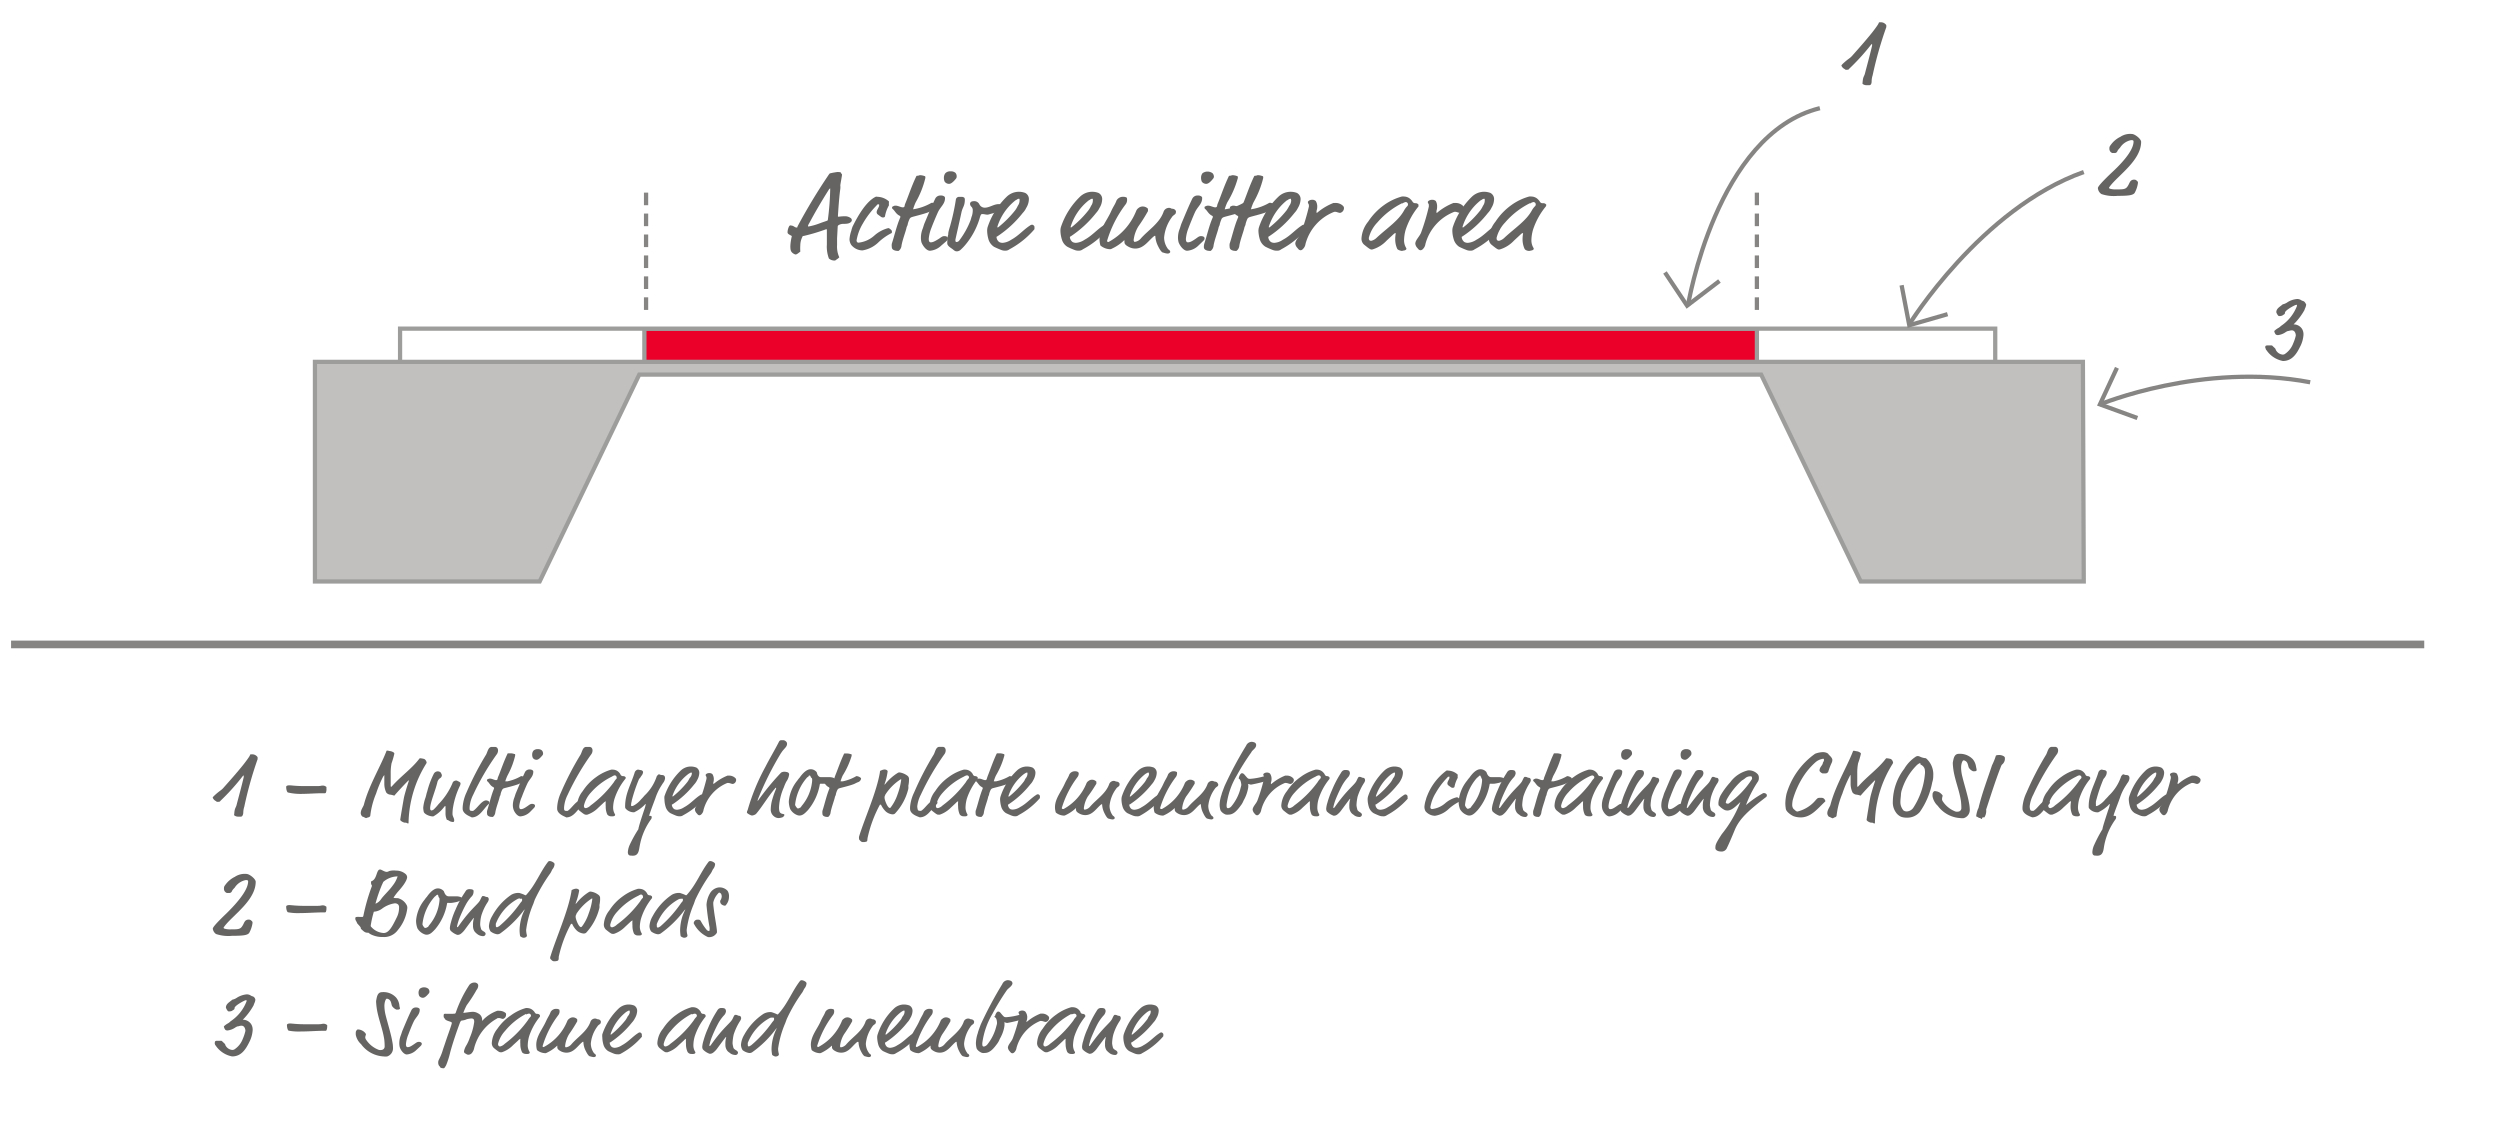 <?xml version="1.0"?>
<svg xmlns="http://www.w3.org/2000/svg" xmlns:xlink="http://www.w3.org/1999/xlink" id="Ebene_1" data-name="Ebene 1" viewBox="0 0 293.7 134.7" width="640" height="294"><defs><clipPath id="clip-path"><rect x="1.3" y="0.9" width="283.5" height="136.4" style="fill:none"/></clipPath><clipPath id="clip-path-2"><rect x="47" y="38.5" width="187.4" height="4.2" style="fill:none"/></clipPath><clipPath id="clip-path-4"><rect x="-7.7" y="68.2" width="301.5" height="8.9" style="fill:none"/></clipPath></defs><title>Zeichenfl&#xE4;che 1</title><g style="clip-path:url(#clip-path)"><path d="M271.4,44.8c-12.6-2.4-24.7,2.6-24.7,2.6" style="fill:none;stroke:#878584;stroke-width:0.5px"/><polyline points="251.1 49 246.7 47.4 248.7 43.1" style="fill:none;stroke:#878584;stroke-width:0.5px"/></g><g style="isolation:isolate"><path d="M270.93,35.67a1.24,1.24,0,0,1-.12.42c-.05.11-.06.18-.1.26A7.63,7.63,0,0,1,269.45,38a1.17,1.17,0,0,1,1,.54,1.24,1.24,0,0,1,.16.72,3.49,3.49,0,0,1-.41,1.39c-.41.84-.95,1.65-2,1.65a3,3,0,0,1-1.92-1.25c-.13-.14-.07-.12-.11-.21a.26.26,0,0,1-.05-.15c0-.09,0-.22.27-.22h.3l.12,0a.21.21,0,0,1,.18.07c.14.16.36.29.36.43a1,1,0,0,0,.83.58.52.52,0,0,0,.23-.06,2.59,2.59,0,0,0,1-1.27,4.65,4.65,0,0,0,.3-.91.82.82,0,0,0-.13-.44.4.4,0,0,0-.34-.17,1.11,1.11,0,0,0-.35.07c-.07,0-.13,0-.33.11a2,2,0,0,1-.94.38.54.54,0,0,1-.25-.06.78.78,0,0,1-.19-.42,2.16,2.16,0,0,1,.5-.37,1.37,1.37,0,0,0,.29-.23,4.91,4.91,0,0,0,1.87-2.33.47.47,0,0,0,0-.15,0,0,0,0,0,0,0,.65.65,0,0,0-.29.08c-.36.17-1.11.62-1.11.84s-.17.21-.29.33a.82.82,0,0,1-.42.07c-.12,0-.31-.4-.31-.45,0-.44.43-.64.71-.89a.26.26,0,0,1,.14-.06,1.49,1.49,0,0,0,.49-.24,2.51,2.51,0,0,1,1.08-.36.83.83,0,0,1,.46.11.84.84,0,0,0,.22.11.45.45,0,0,1,.31.25A.54.54,0,0,1,270.93,35.67Z" style="fill:#666463"/></g><rect x="75.7" y="38.5" width="130.7" height="4.2" style="fill:#ea0029"/><g style="clip-path:url(#clip-path-2)"><rect x="75.7" y="38.5" width="130.7" height="6.4" style="fill:none;stroke:#9d9d9c;stroke-width:0.5px"/></g><rect x="47" y="38.5" width="187.4" height="4.2" style="fill:none;stroke:#9d9d9c;stroke-width:0.5px"/><polygon points="244.7 42.4 75.5 42.4 37 42.4 37 68.2 63.4 68.2 75.1 43.9 206.9 43.9 218.6 68.2 244.8 68.2 244.7 42.4" style="fill:#c1c0bf"/><polygon points="244.7 42.4 75.5 42.4 37 42.4 37 68.2 63.4 68.2 75.1 43.9 206.9 43.9 218.6 68.2 244.8 68.2 244.7 42.4" style="fill:none;stroke:#9d9d9c;stroke-width:0.5px"/><g style="clip-path:url(#clip-path)"><g style="clip-path:url(#clip-path-4)"><line x1="284.8" y1="75.6" x2="1.3" y2="75.6" style="fill:none;stroke:#878584;stroke-width:0.9px"/></g></g><g style="isolation:isolate"><path d="M98.19,30.44a.16.16,0,0,1-.14.06,1,1,0,0,1-.67-.24,4,4,0,0,1-.24-1.65c0-.58,0-1.14,0-1.74,0,0,0-.05-.08-.05a21.7,21.7,0,0,1-2.64.79c-.09,0-.13,0-.19.18a2.18,2.18,0,0,0-.21.91,5.33,5.33,0,0,0,0,.73s0,.05-.07.08-.31.28-.49.28a.82.82,0,0,1-.25-.11c-.28-.19-.36-.34-.36-.89a5.81,5.81,0,0,1,.17-1.13s0-.06-.08-.09c-.31-.17-.42-.23-.42-.4a1.64,1.64,0,0,1,.2-.72A.22.22,0,0,1,93,26.4c.21,0,.39.22.56.22s.07,0,.16-.18a67.49,67.49,0,0,1,3.53-5.86c.21-.32.24-.33.29-.33a8.18,8.18,0,0,1,.83-.15c.17,0,.42,0,.44.11s.11.11.11.21-.2,1.16-.2,1.24a2.19,2.19,0,0,1,0,.42c-.15,1-.28,3.14-.28,3.19s0,.08.07.08.3-.05.68-.05a1.11,1.11,0,0,1,.79.24c.07.08.08.11.08.15a.32.32,0,0,1,0,.16c-.16.27-.44.34-.94.34a1.14,1.14,0,0,0-.57.13c-.12.08-.13.09-.14.26l-.07,1.3c0,.17,0,.63,0,.82a3,3,0,0,0,.26,1.42C98.45,30.28,98.29,30.37,98.19,30.44Zm-.66-8.23c0-.19,0-.2,0-.2s0,0-.12.1c-1,1.59-1.69,2.78-2.34,4a1,1,0,0,0-.15.34s0,.05.07.05a7.18,7.18,0,0,0,1.3-.37c.48-.18.82-.28.87-.31s.08,0,.1-.14A31.83,31.83,0,0,0,97.53,22.21Z" style="fill:#666463"/></g><g style="isolation:isolate"><path d="M104.35,26.69c.18,0,.43.3.43.33s0,.08,0,.14,0,.11-.11.15a6.49,6.49,0,0,0-1.42,1,3.54,3.54,0,0,1-1.93,1,1.72,1.72,0,0,1-1.31-.64A1.24,1.24,0,0,1,99.8,28a3.84,3.84,0,0,1,.21-1,3.08,3.08,0,0,1,.16-.51c.67-1.35,1.61-2.94,2.7-3.48a.35.35,0,0,1,.21,0,2.12,2.12,0,0,1,1.35.54c0,.06,0,.08,0,.19a.68.68,0,0,0,0,.19.34.34,0,0,1,0,.09,4,4,0,0,0-.45,1.22c0,.11-.07.2-.24.2a.41.41,0,0,1-.26-.09l-.34-.25a.34.34,0,0,1-.15-.29c0-.26.29-.57.29-.77s0-.14-.1-.14-.11,0-.21.14a10.25,10.25,0,0,0-1.59,2.09,5.69,5.69,0,0,0-.75,2c0,.17.1.27.22.27a3.29,3.29,0,0,0,1.85-.82A3.93,3.93,0,0,1,104.35,26.69Z" style="fill:#666463"/></g><g style="isolation:isolate"><path d="M107.57,23.67a5.62,5.62,0,0,0-.3.81s0,0,0,0l.33-.06a6.1,6.1,0,0,0,1.74-.65.42.42,0,0,1,.14-.06c.23,0,.64.18.64.34s-.14.37-.43.49-.35.18-.58.27c-.64.25-1.74.5-2,.59a.42.42,0,0,0-.24.19,3,3,0,0,0-.23.63c0,.14-.11.27-.14.41-.08.43-.52,1.54-.6,2.19a.86.86,0,0,1-.32.54.45.45,0,0,1-.2,0,.86.86,0,0,1-.46-.14.37.37,0,0,1-.15-.31,1.31,1.31,0,0,1,0-.39c.33-1,.56-2.1,1-3.1a.37.37,0,0,0,0-.09s0-.05-.06-.08c-.47-.23-.55-.57-.84-.81a.19.19,0,0,1-.07-.16c0-.09.05-.12.16-.17a.48.48,0,0,1,.26-.06c.28,0,.61.2.84.2a.2.2,0,0,0,.22-.18c0-.14.11-.34.21-.61.31-.79.66-1.81,1.11-2.76.07-.16.09-.16.14-.16.21,0,.23-.07.36-.07a1.7,1.7,0,0,1,.5.1c.06,0,.11.06.11.1a1,1,0,0,1,0,.14A11,11,0,0,1,107.57,23.67Z" style="fill:#666463"/><path d="M110.59,28.73a2.16,2.16,0,0,1-1.34.62c-.39,0-.83-.54-1-1a2.11,2.11,0,0,1-.06-.55,2.82,2.82,0,0,1,.21-1.05c.09-.25.14-.47.22-.65.4-.95.78-1.89,1.26-2.89a.67.67,0,0,1,.65-.35.63.63,0,0,1,.39.1.23.23,0,0,1,.1.21c0,.69-.53,1-.83,1.65-.22.48-.59,1.37-.77,1.85a4.44,4.44,0,0,0-.31,1.27c0,.12,0,.42.23.42s.43-.08,1-.44c.32-.23.41-.29.61-.29a.6.6,0,0,1,.33.09.2.2,0,0,1,.08.18c0,.15-.08.22-.21.35Zm1.8-8.11a.4.4,0,0,1-.06.23c-.23.29-.55.64-.83.64a.62.62,0,0,1-.52-.26,1,1,0,0,1-.09-.45.87.87,0,0,1,.17-.54.78.78,0,0,1,.63-.22.8.8,0,0,1,.55.17A.6.6,0,0,1,112.39,20.62Z" style="fill:#666463"/><path d="M112.25,28a.91.91,0,0,0,0,.24s.05.08.11.08a.4.4,0,0,0,.33-.17A9.6,9.6,0,0,0,114,25.82c.1-.26.1-.38.18-.56a2.3,2.3,0,0,0,.1-.69.55.55,0,0,0-.14-.37.52.52,0,0,1-.18-.36c0-.17.14-.31.4-.31a.66.66,0,0,1,.69.35.7.7,0,0,0,.63.41c.57,0,1.07-.42,1.65-.42a1.26,1.26,0,0,1,.61.18c.15.09.17.15.17.28s0,.06-.09.11a10.57,10.57,0,0,1-1.72.6.92.92,0,0,1-.3.07c-.18,0-.39-.07-.56-.07a.23.23,0,0,0-.18.05s-.08.1-.16.41a8.78,8.78,0,0,1-1.71,3.18,5.45,5.45,0,0,1-.51.53.67.67,0,0,1-.47.21c-.26,0-.35-.16-.6-.33s-.45-.31-.52-.54a1.73,1.73,0,0,1,0-.32,2.71,2.71,0,0,1,.11-.79c0-.19,0-.27.22-1a25.66,25.66,0,0,0,.68-3.13.38.38,0,0,1,.31-.29l.3,0a.52.52,0,0,1,.38.1s.06.09.06.2c0,.8-.26.87-.4,1.53C112.72,25.93,112.47,27,112.25,28Z" style="fill:#666463"/><path d="M118.1,29.34a1.16,1.16,0,0,1-.49-.09,8.89,8.89,0,0,1-.84-.37,1.59,1.59,0,0,1-.65-.89,4,4,0,0,1-.15-1,1.51,1.51,0,0,1,.06-.43A8.84,8.84,0,0,1,118.27,23a2.06,2.06,0,0,1,2.18-.44.81.81,0,0,1,.42.81,2,2,0,0,1-.3.93,2.21,2.21,0,0,1-.42.61,12.59,12.59,0,0,1-3,2.76c-.07,0-.08.07-.08.1a.81.81,0,0,0,.31.55.82.82,0,0,0,.41.1,2.07,2.07,0,0,0,1-.36c.89-.48,1.44-1.18,2.22-1.68a.42.42,0,0,1,.26-.09c.08,0,.26.13.26.26s0,.13,0,.17a.2.2,0,0,1-.07.18,10.14,10.14,0,0,1-2.87,2.28A.75.75,0,0,1,118.1,29.34Zm1.68-5.94c0-.11,0-.16-.08-.16a.48.48,0,0,0-.27.12.9.9,0,0,0-.26.17,6.35,6.35,0,0,0-2,3c0,.06,0,.07,0,.07a.14.14,0,0,0,.09,0,12.14,12.14,0,0,0,2-2,2.82,2.82,0,0,0,.31-.53A1.08,1.08,0,0,0,119.78,23.4Z" style="fill:#666463"/></g><g style="isolation:isolate"><path d="M126.71,29.34a1.22,1.22,0,0,1-.49-.09,7.49,7.49,0,0,1-.83-.37,1.5,1.5,0,0,1-.65-.89,3.59,3.59,0,0,1-.16-1,1.51,1.51,0,0,1,.06-.43A8.84,8.84,0,0,1,126.88,23a2.06,2.06,0,0,1,2.18-.44.81.81,0,0,1,.42.81,2,2,0,0,1-.3.93,2.41,2.41,0,0,1-.41.61,12.83,12.83,0,0,1-3,2.76c-.07,0-.08.07-.08.1a.81.81,0,0,0,.31.55.82.82,0,0,0,.41.1,2.07,2.07,0,0,0,1-.36c.89-.48,1.44-1.18,2.22-1.68a.42.42,0,0,1,.26-.09c.08,0,.26.13.26.26s0,.13,0,.17a.2.2,0,0,1-.07.18,10,10,0,0,1-2.87,2.28A.73.73,0,0,1,126.71,29.34Zm1.68-5.94c0-.11,0-.16-.08-.16a.48.48,0,0,0-.27.12.9.9,0,0,0-.26.17,6.35,6.35,0,0,0-2,3c0,.06,0,.07,0,.07a.14.14,0,0,0,.09,0,12.14,12.14,0,0,0,2-2,2.82,2.82,0,0,0,.31-.53A1.08,1.08,0,0,0,128.39,23.4Z" style="fill:#666463"/></g><g style="isolation:isolate"><path d="M132.41,23.41a.87.87,0,0,1-.15.46,13.44,13.44,0,0,0-2.2,4.31c0,.07.06.15.12.15a.33.33,0,0,0,.14-.06,7.13,7.13,0,0,0,3.16-3.6.77.77,0,0,1,.27-.34.76.76,0,0,1,.51-.18.84.84,0,0,1,.6.26c0,.05,0,.07,0,.09a.58.58,0,0,1,0,.2,18.59,18.59,0,0,1-1.12,1.78,3.92,3.92,0,0,0-.56,1.62c0,.07.06.21.12.21a1.14,1.14,0,0,0,.75-.43c.9-1,2.16-1.76,2.64-3.09a.68.68,0,0,1,.63-.48c.26,0,.19.08.39.1s.32.07.43.26a.35.35,0,0,1,0,.18c0,.25-.3.28-.47.56a4.76,4.76,0,0,0-.91,2.38,2.27,2.27,0,0,0,.42,1.3.32.32,0,0,0,.11.12.36.36,0,0,1,.19.26c0,.1-.12.21-.32.21a2,2,0,0,1-.49-.11c-.14,0-.34-.19-.61-.74a3,3,0,0,1-.33-1.16s0-.07,0-.07-.05,0-.1,0c-.67.49-1.22,1.49-2.25,1.49a1.56,1.56,0,0,1-.66-.14c-.55-.26-.62-.44-.62-.64s0-.19,0-.19-.06,0-.1.06a5.17,5.17,0,0,1-1.35.91.56.56,0,0,1-.21.08,1.85,1.85,0,0,1-1.09-.38.2.2,0,0,1-.1-.16,2.94,2.94,0,0,1-.08-.63c0-1.21.86-2.17,1.33-3.21.35-.77.48-.83.67-1.35a.87.87,0,0,1,.8-.43.82.82,0,0,1,.4.1C132.41,23.2,132.41,23.27,132.41,23.41Z" style="fill:#666463"/></g><g style="isolation:isolate"><path d="M140.8,28.73a2.11,2.11,0,0,1-1.34.62c-.39,0-.83-.54-1-1a2.13,2.13,0,0,1-.07-.55,2.82,2.82,0,0,1,.21-1.05c.09-.25.14-.47.22-.65.4-.95.78-1.89,1.26-2.89a.68.68,0,0,1,.65-.35.63.63,0,0,1,.39.1.21.21,0,0,1,.11.21c0,.69-.54,1-.84,1.65-.22.48-.58,1.37-.76,1.85a4.44,4.44,0,0,0-.31,1.27c0,.12,0,.42.23.42s.43-.08.95-.44c.31-.23.4-.29.61-.29a.57.57,0,0,1,.32.09.2.2,0,0,1,.08.18c0,.15-.08.22-.21.35Zm1.81-8.11a.35.35,0,0,1-.07.23c-.23.29-.54.64-.83.64a.64.64,0,0,1-.52-.26,1.13,1.13,0,0,1-.09-.45.87.87,0,0,1,.17-.54,1,1,0,0,1,1.18,0A.61.61,0,0,1,142.61,20.62Z" style="fill:#666463"/></g><g style="isolation:isolate"><path d="M144.18,23.67a5.62,5.62,0,0,0-.3.81s0,0,.05,0l.33-.06a6.1,6.1,0,0,0,1.74-.65.42.42,0,0,1,.14-.06c.23,0,.64.18.64.34s-.14.37-.43.49-.35.18-.58.27c-.64.25-1.75.5-2,.59a.48.48,0,0,0-.25.19,3.62,3.62,0,0,0-.22.63c0,.14-.11.27-.14.41-.08.43-.52,1.54-.6,2.19a.86.86,0,0,1-.32.54.45.45,0,0,1-.2,0,.86.86,0,0,1-.46-.14.37.37,0,0,1-.15-.31,1.31,1.31,0,0,1,.05-.39c.33-1,.56-2.1,1-3.1a.37.37,0,0,0,0-.09s0-.05-.06-.08c-.47-.23-.55-.57-.84-.81a.19.19,0,0,1-.07-.16c0-.09,0-.12.16-.17a.48.48,0,0,1,.26-.06c.28,0,.61.2.84.2a.2.2,0,0,0,.22-.18c0-.14.11-.34.21-.61.31-.79.66-1.81,1.11-2.76.07-.16.09-.16.14-.16.21,0,.23-.07.36-.07a1.7,1.7,0,0,1,.5.1c.06,0,.11.06.11.1a1,1,0,0,1,0,.14A11,11,0,0,1,144.18,23.67Z" style="fill:#666463"/></g><g style="isolation:isolate"><path d="M147.26,23.67a5.62,5.62,0,0,0-.3.81s0,0,0,0l.33-.06a6.1,6.1,0,0,0,1.74-.65.42.42,0,0,1,.14-.06c.23,0,.64.18.64.34s-.14.37-.43.49-.35.18-.58.27c-.64.25-1.75.5-2,.59a.48.48,0,0,0-.25.19,3.62,3.62,0,0,0-.22.63c0,.14-.11.27-.14.41-.08.43-.52,1.54-.6,2.19a.86.86,0,0,1-.32.54.45.45,0,0,1-.2,0,.86.86,0,0,1-.46-.14.37.37,0,0,1-.15-.31,1.31,1.31,0,0,1,0-.39c.33-1,.56-2.1,1-3.1a.37.37,0,0,0,0-.09s0-.05-.06-.08c-.47-.23-.55-.57-.84-.81a.19.19,0,0,1-.07-.16c0-.09.05-.12.16-.17a.48.48,0,0,1,.26-.06c.28,0,.61.2.84.2a.2.2,0,0,0,.22-.18c0-.14.11-.34.21-.61.31-.79.66-1.81,1.11-2.76.07-.16.09-.16.14-.16.21,0,.23-.07.36-.07a1.7,1.7,0,0,1,.5.1c.06,0,.11.06.11.1a1,1,0,0,1,0,.14A11,11,0,0,1,147.26,23.67Z" style="fill:#666463"/><path d="M150,29.34a1.23,1.23,0,0,1-.5-.09,8.47,8.47,0,0,1-.83-.37A1.54,1.54,0,0,1,148,28a4,4,0,0,1-.16-1,1.58,1.58,0,0,1,.07-.43A8.73,8.73,0,0,1,150.19,23a2.06,2.06,0,0,1,2.18-.44.82.82,0,0,1,.42.81,2.12,2.12,0,0,1-.3.93,2.44,2.44,0,0,1-.42.61,12.63,12.63,0,0,1-3,2.76c-.06,0-.07.07-.07.1a.77.77,0,0,0,.31.55.77.77,0,0,0,.4.1,2,2,0,0,0,1-.36c.9-.48,1.45-1.18,2.23-1.68a.41.41,0,0,1,.26-.09c.07,0,.26.13.26.26a.92.92,0,0,1,0,.17.22.22,0,0,1-.06.18,10.24,10.24,0,0,1-2.88,2.28A.71.71,0,0,1,150,29.34Zm1.67-5.94c0-.11,0-.16-.07-.16a.53.53,0,0,0-.28.12c-.14.09-.13.05-.26.17a6.49,6.49,0,0,0-2,3c0,.06,0,.07,0,.07a.16.16,0,0,0,.09,0,12.54,12.54,0,0,0,2-2,4.6,4.6,0,0,0,.31-.53A1.07,1.07,0,0,0,151.69,23.4Z" style="fill:#666463"/><path d="M154.75,24.2a1.47,1.47,0,0,1-.08.45,1.47,1.47,0,0,0,0,.2s0,.06,0,.06a.49.49,0,0,0,.17-.11,6.84,6.84,0,0,1,1.8-1.06.45.45,0,0,1,.16,0,1.23,1.23,0,0,1,1,.36.39.39,0,0,1,.09.22.58.58,0,0,1-.45.58c-.2,0-.41-.13-.59-.13a.47.47,0,0,0-.21.05,5.59,5.59,0,0,0-3.27,3.73,1,1,0,0,1-.33.62.35.35,0,0,1-.23.12c-.21,0-.3-.17-.39-.27a.88.88,0,0,1-.25-.5c0-.44.55-.87.7-1.36a25.31,25.31,0,0,0,.9-3c0-.12,0-.19,0-.21s-.11-.18-.12-.3.21-.29.5-.29a.6.6,0,0,1,.43.15A1.26,1.26,0,0,1,154.75,24.2Z" style="fill:#666463"/></g><g style="isolation:isolate"><path d="M166.28,23.76a.42.42,0,0,1,.36.17.1.1,0,0,1,0,.08.34.34,0,0,1,0,.14,8.42,8.42,0,0,0-1.51,2.76,4.77,4.77,0,0,0-.18,1.15,1.73,1.73,0,0,0,.27,1s0,.05,0,.08-.06.15-.28.18-.17.05-.24.05-.49-.09-.56-.26a2.68,2.68,0,0,1-.23-1.12,3.72,3.72,0,0,1,.06-.65c0-.05,0-.06-.06-.06s-.16.09-.31.23l-.7.65a3.76,3.76,0,0,1-1.55,1,1,1,0,0,1-.2.05c-.15,0-.3-.09-.91-.59a.92.92,0,0,1-.29-.76,3.46,3.46,0,0,1,.78-1.93,7.35,7.35,0,0,1,1.87-1.95,6.61,6.61,0,0,1,2.08-1,1,1,0,0,1,.29,0,1.11,1.11,0,0,1,.79.37,1.13,1.13,0,0,1,.2.26A.36.36,0,0,0,166.28,23.76Zm-1.55,0a9.34,9.34,0,0,0-2.92,2.27,4,4,0,0,0-1,1.8c0,.16,0,.35.29.35a1.34,1.34,0,0,0,.63-.36c1.21-1.13,2.58-2,3.24-3.24a2.22,2.22,0,0,1,.38-.49.3.3,0,0,0,.06-.2.27.27,0,0,0-.3-.26A1.29,1.29,0,0,0,164.73,23.81Z" style="fill:#666463"/></g><g style="isolation:isolate"><path d="M168.83,24.2a1.45,1.45,0,0,1-.07.45,1.47,1.47,0,0,0,0,.2s0,.06,0,.06.07,0,.17-.11a6.87,6.87,0,0,1,1.81-1.06.45.45,0,0,1,.16,0,1.24,1.24,0,0,1,1,.36.39.39,0,0,1,.09.22.57.57,0,0,1-.46.58c-.19,0-.4-.13-.58-.13a.47.47,0,0,0-.21.05,5.6,5.6,0,0,0-3.28,3.73,1,1,0,0,1-.32.62.39.39,0,0,1-.24.12c-.21,0-.3-.17-.39-.27a.87.87,0,0,1-.24-.5c0-.44.54-.87.7-1.36a25.27,25.27,0,0,0,.89-3q0-.18,0-.21c0-.08-.1-.18-.12-.3s.21-.29.51-.29a.62.62,0,0,1,.43.15A1.26,1.26,0,0,1,168.83,24.2Z" style="fill:#666463"/></g><g style="isolation:isolate"><path d="M172.75,29.34a1.16,1.16,0,0,1-.49-.09,8.89,8.89,0,0,1-.84-.37,1.58,1.58,0,0,1-.64-.89,3.59,3.59,0,0,1-.16-1,1.51,1.51,0,0,1,.06-.43A8.84,8.84,0,0,1,172.92,23a2.06,2.06,0,0,1,2.18-.44.81.81,0,0,1,.42.81,2,2,0,0,1-.3.93,2.21,2.21,0,0,1-.42.61,12.59,12.59,0,0,1-3,2.76c-.07,0-.08.07-.08.1a.81.81,0,0,0,.31.55.82.82,0,0,0,.41.1,2.07,2.07,0,0,0,1-.36c.89-.48,1.44-1.18,2.22-1.68a.42.42,0,0,1,.26-.09c.08,0,.26.13.26.26s0,.13,0,.17a.2.2,0,0,1-.07.18,10,10,0,0,1-2.87,2.28A.73.73,0,0,1,172.75,29.34Zm1.68-5.94c0-.11,0-.16-.08-.16a.48.48,0,0,0-.27.12.9.9,0,0,0-.26.17,6.35,6.35,0,0,0-2,3c0,.06,0,.07,0,.07a.14.14,0,0,0,.09,0,12.14,12.14,0,0,0,2-2,2.82,2.82,0,0,0,.31-.53A1.08,1.08,0,0,0,174.43,23.4Z" style="fill:#666463"/></g><g style="isolation:isolate"><path d="M181.29,23.76a.42.42,0,0,1,.36.17.1.1,0,0,1,0,.08.34.34,0,0,1-.05.14,8.42,8.42,0,0,0-1.51,2.76,4.77,4.77,0,0,0-.18,1.15,1.73,1.73,0,0,0,.27,1s0,.05,0,.08-.06.15-.28.18a2.21,2.21,0,0,1-.25.05c-.19,0-.48-.09-.55-.26a2.68,2.68,0,0,1-.23-1.12,3.72,3.72,0,0,1,.06-.65c0-.05,0-.06-.06-.06s-.16.09-.31.23l-.7.65a3.76,3.76,0,0,1-1.55,1,1,1,0,0,1-.2.05c-.15,0-.3-.09-.91-.59a.92.92,0,0,1-.29-.76,3.46,3.46,0,0,1,.78-1.93,7.35,7.35,0,0,1,1.87-1.95,6.61,6.61,0,0,1,2.08-1,1,1,0,0,1,.29,0,1.11,1.11,0,0,1,.79.37,1.13,1.13,0,0,1,.2.26A.36.36,0,0,0,181.29,23.76Zm-1.55,0a9.34,9.34,0,0,0-2.92,2.27,4,4,0,0,0-1,1.8c0,.16,0,.35.29.35a1.34,1.34,0,0,0,.63-.36c1.21-1.13,2.58-2,3.24-3.24a2.22,2.22,0,0,1,.38-.49.3.3,0,0,0,.06-.2.27.27,0,0,0-.3-.26A1.29,1.29,0,0,0,179.74,23.81Z" style="fill:#666463"/></g><g style="isolation:isolate"><path d="M250.65,16.52c0-.15-.11-.17-.27-.17a2,2,0,0,0-1.33.91s-.23.22-.3.39a.33.33,0,0,1-.33.22,2.46,2.46,0,0,0-.26,0,.52.52,0,0,1-.35-.48c0-.25,0-.27.28-.63a3,3,0,0,1,1-.79,2.09,2.09,0,0,1,1.36-.34c.36,0,1.09.59,1.09.92,0,2.18-2.69,3.93-3.66,5.22-.1.13-.11.16-.11.18s0,.08.14.12a2.45,2.45,0,0,0,.77.07c.68,0,1,0,1.22-.29s.23-.47.41-.7a.57.57,0,0,1,.47-.15c.11,0,.19.06.33.19a.3.3,0,0,1,.06.18,3.39,3.39,0,0,1-.4,1.2c-.21.25-.64.33-2,.33a4.54,4.54,0,0,1-1.89-.21.91.91,0,0,1-.42-.7c0-.12.16-.42,1.56-1.76C250.06,18.36,250.65,17.2,250.65,16.52Z" style="fill:#666463"/></g><g style="isolation:isolate"><path d="M25.87,94c0,.08-.18.09-.29.09a.21.21,0,0,1-.2-.08.94.94,0,0,1-.22-.15c-.15-.17-.17-.26-.17-.28s.07-.11.23-.26c.72-.66.73-.51,1.14-1,.67-.75,1.45-1.63,2.16-2.51.23-.28.77-1,.83-1.16s.06-.14.22-.14a.76.76,0,0,1,.69.33.3.3,0,0,1,0,.1.44.44,0,0,1,0,.15,44.45,44.45,0,0,0-1.56,5.57,2.39,2.39,0,0,0-.12.69c0,.11-.05.48-.28.48s-.18,0-.28,0a.75.75,0,0,1-.5-.15.26.26,0,0,1,0-.18,2.84,2.84,0,0,1,.05-.42c.06-.29.17-.39.22-.61.28-1.08.59-2.19.84-3.27a1.51,1.51,0,0,0,0-.22s0,0,0,0,0,0-.1.07A25.88,25.88,0,0,1,25.87,94Z" style="fill:#666463"/><path d="M38.29,93a.13.13,0,0,1-.12.08h-.26c-.84,0-1.75.08-2.64.08A6.51,6.51,0,0,1,33.86,93c-.13,0-.24-.33-.24-.67,0-.1.12-.18.37-.18s.75.09,1.74.09c.66,0,1,0,1.51,0s.45-.06.69-.06a.62.62,0,0,1,.42.17s0,.1,0,.16A1.11,1.11,0,0,1,38.29,93Z" style="fill:#666463"/></g><g style="isolation:isolate"><path d="M46,89.56a5.83,5.83,0,0,0-.1,1.15c0,.09,0,.37,0,1.47,0,.09,0,.14.07.14s0,0,.13-.12c1-1.12,2.26-2,3.12-3.12.07-.1.1-.11.15-.11a2.38,2.38,0,0,1,.48.09.56.56,0,0,1,.27.45s0,0-.06.11A13.61,13.61,0,0,0,48,96.38c0,.24,0,.25-.07.25s-.16-.09-.26-.09,0,0-.12,0a1,1,0,0,1-.44-.21c-.07-.07-.09-.08-.09-.14s.38-2.33.45-2.66.35-1.27.56-1.9c0-.05,0-.05,0-.05s0,0-.05,0c-.54.54-1.4,1.48-1.55,1.66s-.11.11-.15.11a3.4,3.4,0,0,0-.39-.1.68.68,0,0,1-.51-.25,2.37,2.37,0,0,1-.23-1V91s0-.06,0-.06,0,0-.14.19a13.72,13.72,0,0,0-.83,2,9.45,9.45,0,0,0-.68,2.6c0,.07-.15.18-.21.18S43.05,96,43,96s-.34-.17-.4-.17-.22-.22-.22-.41c0-.41.31-.76.37-1,.56-2.17,1.84-4.27,2.59-6.14.06-.17.08-.21.12-.21s.11,0,.29.05a1,1,0,0,1,.51.18.26.26,0,0,1,.07.12A9.22,9.22,0,0,1,46,89.56Z" style="fill:#666463"/></g><g style="isolation:isolate"><path d="M51.91,91a.42.42,0,0,1-.22.32.81.81,0,0,0-.32.52c-.25,1-.72,2.06-.83,2.86a1.52,1.52,0,0,0,0,.25.19.19,0,0,0,.16.16.67.67,0,0,0,.24-.11,5.82,5.82,0,0,0,.58-.64,7.89,7.89,0,0,0,1.64-2.47.37.37,0,0,1,.2-.24.48.48,0,0,1,.25-.06c.09,0,.19.08.27.11s.22.13.22.19a.63.63,0,0,1-.07.32,9.28,9.28,0,0,0-.8,2.49,4.79,4.79,0,0,0-.07.81c0,.28.2.5.2.74a.24.24,0,0,1-.07.2.31.31,0,0,1-.15,0,.86.86,0,0,1-.42-.16c-.21-.14-.21,0-.27-.21a1.7,1.7,0,0,1-.11-.66c0-.28,0-.64,0-.75s0-.07-.05-.07-.11.08-.15.14a4.07,4.07,0,0,1-1.23,1.06c-.09,0-.1,0-.14,0a1.74,1.74,0,0,1-.66-.21c-.2-.12-.31-.23-.33-.34a2.4,2.4,0,0,1-.06-.48A4.87,4.87,0,0,1,50,93.56c.09-.3.09-.41.19-.69a10.14,10.14,0,0,1,.77-2.07.53.53,0,0,1,.47-.29.48.48,0,0,1,.38.18C51.82,90.77,51.91,90.84,51.91,91Z" style="fill:#666463"/></g><g style="isolation:isolate"><path d="M54.36,95a2.22,2.22,0,0,1,0-.37A4.85,4.85,0,0,1,54.8,93a35,35,0,0,1,2.29-4.43c.19-.31.25-.93.68-.93l.36,0a.36.36,0,0,1,.29.12.51.51,0,0,1,.09.31.8.8,0,0,1-.11.38,29.39,29.39,0,0,0-2.81,4.81,3.9,3.9,0,0,0-.41,1.35,1.48,1.48,0,0,0,0,.41.2.2,0,0,0,.22.13.41.41,0,0,0,.19,0c.48-.3,1-1.23,1.53-1.23.08,0,.37.07.37.25s-.11.19-.22.31c-.56.6-1,1.44-1.86,1.44C55.38,95.85,54.47,95.61,54.36,95Z" style="fill:#666463"/></g><g style="isolation:isolate"><path d="M59.62,91a4.82,4.82,0,0,0-.26.68s0,0,0,0l.27,0a5.41,5.41,0,0,0,1.48-.55.26.26,0,0,1,.12-.06c.19,0,.54.16.54.29a.52.52,0,0,1-.36.42c-.3.12-.3.15-.5.23-.54.21-1.47.42-1.71.49a.38.38,0,0,0-.2.17,2,2,0,0,0-.19.52c0,.13-.1.24-.12.36-.07.36-.44,1.3-.51,1.85a.77.77,0,0,1-.27.46.51.51,0,0,1-.17,0,.69.69,0,0,1-.39-.12.32.32,0,0,1-.13-.26,1.32,1.32,0,0,1,0-.33c.27-.82.47-1.78.82-2.62,0,0,0-.06,0-.08s0,0-.06-.07c-.4-.19-.46-.48-.71-.69a.14.14,0,0,1-.06-.13c0-.08,0-.1.13-.14a.38.38,0,0,1,.22-.06c.24,0,.52.18.72.18a.18.18,0,0,0,.18-.16c0-.12.09-.28.18-.51.26-.67.56-1.53.94-2.34.06-.14.07-.14.12-.14s.19,0,.3,0a1.4,1.4,0,0,1,.42.08c.06,0,.1,0,.1.08a.68.68,0,0,1,0,.12A9.36,9.36,0,0,1,59.62,91Z" style="fill:#666463"/></g><g style="isolation:isolate"><path d="M62.27,95.28a1.82,1.82,0,0,1-1.14.52c-.33,0-.7-.46-.82-.87a1.76,1.76,0,0,1-.06-.46,2.59,2.59,0,0,1,.18-.89c.08-.21.12-.4.19-.55.34-.8.66-1.59,1.06-2.44a.58.58,0,0,1,.55-.3.51.51,0,0,1,.33.09.18.18,0,0,1,.09.18c0,.58-.45.85-.7,1.39s-.5,1.16-.65,1.57A3.58,3.58,0,0,0,61,94.59c0,.1,0,.36.19.36s.37-.07.81-.38c.26-.19.34-.24.51-.24a.46.46,0,0,1,.28.08.17.17,0,0,1,.06.15c0,.12-.06.19-.17.3Zm1.53-6.87a.3.3,0,0,1-.06.2c-.2.24-.46.54-.7.54a.51.51,0,0,1-.44-.22.81.81,0,0,1-.08-.38.76.76,0,0,1,.14-.46.7.7,0,0,1,.54-.19.67.67,0,0,1,.46.15A.52.52,0,0,1,63.8,88.41Z" style="fill:#666463"/></g><g style="isolation:isolate"><path d="M65.46,95a2.22,2.22,0,0,1,0-.37A4.85,4.85,0,0,1,65.9,93a35,35,0,0,1,2.29-4.43c.19-.31.25-.93.68-.93l.36,0a.36.36,0,0,1,.29.12.51.51,0,0,1,.09.31.8.8,0,0,1-.11.38,29.39,29.39,0,0,0-2.81,4.81,3.9,3.9,0,0,0-.41,1.35,1.48,1.48,0,0,0,0,.41.2.2,0,0,0,.22.13.41.41,0,0,0,.19,0c.48-.3,1-1.23,1.53-1.23.08,0,.37.07.37.25s-.11.19-.22.31c-.56.6-1,1.44-1.86,1.44C66.48,95.85,65.57,95.61,65.46,95Z" style="fill:#666463"/></g><g style="isolation:isolate"><path d="M73.21,91.07a.34.34,0,0,1,.3.15s0,0,0,.06a.22.22,0,0,1-.05.12,7.27,7.27,0,0,0-1.27,2.34,3.79,3.79,0,0,0-.16,1,1.53,1.53,0,0,0,.23.83.15.15,0,0,1,0,.07s0,.13-.24.15a1.42,1.42,0,0,1-.2,0,.55.55,0,0,1-.48-.22,2.25,2.25,0,0,1-.18-.94,3.89,3.89,0,0,1,0-.55s0-.06,0-.06-.15.08-.27.2l-.59.55a3.33,3.33,0,0,1-1.31.83.74.74,0,0,1-.18,0c-.12,0-.25-.08-.77-.5a.81.81,0,0,1-.24-.64,2.91,2.91,0,0,1,.66-1.63,6,6,0,0,1,1.58-1.65,5.57,5.57,0,0,1,1.76-.87,1.09,1.09,0,0,1,.25,0,1,1,0,0,1,.67.32,1,1,0,0,1,.16.22A.32.32,0,0,0,73.21,91.07Zm-1.31.05A7.9,7.9,0,0,0,69.42,93a3.38,3.38,0,0,0-.82,1.53c0,.13,0,.3.24.3a1.14,1.14,0,0,0,.54-.31,12.91,12.91,0,0,0,2.74-2.74,1.8,1.8,0,0,1,.32-.42.25.25,0,0,0,0-.16.23.23,0,0,0-.25-.22A.94.94,0,0,0,71.9,91.12Z" style="fill:#666463"/><path d="M75.34,91.05c-.19.33-.21.25-.29.42a18.47,18.47,0,0,0-.77,2.24,2.61,2.61,0,0,0-.08.36,1.51,1.51,0,0,0-.06.35c0,.1,0,.17.06.17a.57.57,0,0,0,.24-.06,2.88,2.88,0,0,0,.87-.73,5.3,5.3,0,0,0,.4-.44,5.41,5.41,0,0,0,1.41-2.17c0-.08.19-.33.29-.33s.16.08.34.08c.36,0,.38.24.38.4a1.09,1.09,0,0,1-.25.56l-.21.33A6.64,6.64,0,0,0,77,93.65c-.09.26-.53,1.39-.6,1.65a3.44,3.44,0,0,0-.14.44s0,0,0,0h.1c.06,0,.2,0,.2.12a.41.41,0,0,1-.07.27,7.61,7.61,0,0,0-1.33,3.11c-.09.43-.1,1.1-.68,1.17a1.17,1.17,0,0,1-.3,0c-.17,0-.42,0-.42-.42a2.49,2.49,0,0,1,.23-.87A15.1,15.1,0,0,1,75,97.3c0-.2.36-1.31.66-2.21a5.54,5.54,0,0,0,.2-.69,0,0,0,0,0,0-.05s-.06,0-.15.12a4.4,4.4,0,0,1-1.21.85,1.27,1.27,0,0,1-1-.44c-.05-.07-.06-.09-.06-.26,0-1.52.7-2.58,1.13-4a.5.5,0,0,1,.39-.32,2.6,2.6,0,0,0,.3.06c.11,0,.29.1.29.24A.79.79,0,0,1,75.34,91.05Z" style="fill:#666463"/><path d="M79.86,95.79a1.18,1.18,0,0,1-.42-.07c-.24-.09-.62-.27-.7-.31a1.35,1.35,0,0,1-.55-.76,3.19,3.19,0,0,1-.13-.85,1.33,1.33,0,0,1,0-.36,7.48,7.48,0,0,1,1.89-3,1.73,1.73,0,0,1,1.18-.5,1.87,1.87,0,0,1,.67.12.7.7,0,0,1,.35.69,1.83,1.83,0,0,1-.25.79,2.09,2.09,0,0,1-.35.51,11,11,0,0,1-2.55,2.34c-.06,0-.07,0-.07.08a.69.69,0,0,0,.27.47.73.73,0,0,0,.34.08,1.73,1.73,0,0,0,.84-.3c.76-.41,1.22-1,1.88-1.42a.37.37,0,0,1,.22-.08.28.28,0,0,1,.22.22,1.13,1.13,0,0,1,0,.14.2.2,0,0,1,0,.16,8.75,8.75,0,0,1-2.43,1.92A.64.64,0,0,1,79.86,95.79Zm1.42-5c0-.09,0-.14-.07-.14a.53.53,0,0,0-.23.1,1.07,1.07,0,0,0-.22.15A5.43,5.43,0,0,0,79,93.39s0,.06,0,.06l.07,0a10.86,10.86,0,0,0,1.69-1.7,3.3,3.3,0,0,0,.26-.45A.87.87,0,0,0,81.28,90.77Z" style="fill:#666463"/><path d="M83.86,91.45a1.24,1.24,0,0,1-.06.37c0,.13,0,.15,0,.18s0,0,0,0,0,0,.14-.09a5.81,5.81,0,0,1,1.53-.9l.13,0a1.06,1.06,0,0,1,.81.31.29.29,0,0,1,.07.18.48.48,0,0,1-.38.49c-.17,0-.34-.11-.5-.11a.4.4,0,0,0-.17,0,4.75,4.75,0,0,0-2.78,3.16.85.85,0,0,1-.27.53.37.37,0,0,1-.2.1c-.18,0-.25-.15-.33-.23a.76.76,0,0,1-.21-.42c0-.38.46-.74.6-1.16A21.26,21.26,0,0,0,83,91.38a1.5,1.5,0,0,0,0-.17c0-.07-.09-.16-.1-.26s.17-.24.43-.24a.56.56,0,0,1,.36.12A1.09,1.09,0,0,1,83.86,91.45Z" style="fill:#666463"/><path d="M91.47,96a.91.91,0,0,1-.32-.07,1,1,0,0,1-.6-1,4.51,4.51,0,0,1,.21-1.23,9.82,9.82,0,0,1,.41-1.13.43.43,0,0,0,0-.14,0,0,0,0,0,0,0s-.07,0-.14.12c-.75.86-1.51,2.14-2.16,2.9a.41.41,0,0,1-.12.11.91.91,0,0,1-.42.14,1.4,1.4,0,0,1-.57-.31.19.19,0,0,1,0-.12c0-.12.05-.11.1-.3A24.22,24.22,0,0,1,89.91,90c.47-.93,1.08-1.94,1.62-3a.29.29,0,0,1,.29-.15l.23,0a.51.51,0,0,1,.31.17.32.32,0,0,1,.1.27c0,.29-.23.46-.52.81-.1.13-.12.18-.21.3a37.2,37.2,0,0,0-2.68,5.36A1.6,1.6,0,0,0,89,94s0,0,0,0,0,0,.08-.09a30.19,30.19,0,0,1,2.49-3.05c.16-.17.21-.23.31-.26a1.08,1.08,0,0,1,.25-.05,1.76,1.76,0,0,1,.41.07.31.31,0,0,1,.17.21,1.75,1.75,0,0,1-.33.88,4.84,4.84,0,0,0-.29.67,6.58,6.58,0,0,0-.57,2.36c0,.53.11.64.27.72a1.15,1.15,0,0,0,.28.07.12.12,0,0,1,.08.09s0,.09-.06.14a.34.34,0,0,1-.21.16A1.61,1.61,0,0,1,91.47,96Z" style="fill:#666463"/><path d="M96.45,91.19c.44,0,.69,0,1,0s.68.11.68.29-.28.17-.31.23,0,0-.12.06c-.22,0-.54.15-.83.19a2.89,2.89,0,0,1-.43,0c-.08,0-.11,0-.13.09a6.38,6.38,0,0,1-1.38,3c-.31.33-.61.65-1,.65a.72.72,0,0,1-.27-.05,1.59,1.59,0,0,1-.82-.7,2.6,2.6,0,0,1-.17-.91,4.46,4.46,0,0,1,1-2.45,2.36,2.36,0,0,1,.26-.33c.35-.5.82-1,1.3-1a.87.87,0,0,1,.58.21.47.47,0,0,1,.16.19C96,90.86,96.13,91.19,96.45,91.19Zm-1.21,0c0-.11-.07-.19-.11-.19S95,91,95,91.07s-.15.11-.21.19a5.75,5.75,0,0,0-1.37,3.08.35.35,0,0,0,0,.15,1.17,1.17,0,0,0,.27.37.16.16,0,0,0,.1,0,.34.34,0,0,0,.2-.09c.08,0,.1-.06.19-.2a5.25,5.25,0,0,0,1.23-2.92,1.77,1.77,0,0,0,0-.23.2.2,0,0,0-.06-.13A.29.29,0,0,1,95.24,91.15Z" style="fill:#666463"/><path d="M99,91a4.42,4.42,0,0,0-.25.68s0,0,0,0l.27,0a5.29,5.29,0,0,0,1.48-.55.26.26,0,0,1,.12-.06c.19,0,.54.16.54.29a.52.52,0,0,1-.36.42c-.3.12-.3.15-.5.23-.54.21-1.47.42-1.7.49a.37.37,0,0,0-.21.17,2,2,0,0,0-.19.52c0,.13-.1.24-.12.36-.07.36-.44,1.3-.51,1.85a.77.77,0,0,1-.27.46.51.51,0,0,1-.17,0,.69.69,0,0,1-.39-.12.31.31,0,0,1-.12-.26,1.29,1.29,0,0,1,0-.33c.27-.82.47-1.78.82-2.62a.2.2,0,0,0,0-.08s0,0-.06-.07c-.39-.19-.46-.48-.71-.69a.14.14,0,0,1-.06-.13c0-.08,0-.1.13-.14a.38.38,0,0,1,.22-.06c.25,0,.52.18.72.18A.19.19,0,0,0,98,91.4a4.23,4.23,0,0,1,.17-.51c.27-.67.56-1.53.94-2.34.06-.14.07-.14.12-.14s.2,0,.31,0a1.4,1.4,0,0,1,.41.08c.06,0,.1,0,.1.08a.68.68,0,0,1,0,.12A9.36,9.36,0,0,1,99,91Z" style="fill:#666463"/><path d="M103.92,92s0,.08,0,.08S104,92,104,92a5.8,5.8,0,0,1,1.47-1.31.46.46,0,0,1,.17-.06,2,2,0,0,1,.93.37.47.47,0,0,1,.22.44,3.41,3.41,0,0,1-.08.77,1.49,1.49,0,0,1,0,.35,6.47,6.47,0,0,1-1.58,2.92.47.47,0,0,1-.31.08,1.41,1.41,0,0,1-.74-.32,2.65,2.65,0,0,1-.58-.81.06.06,0,0,0-.06,0,.08.08,0,0,0-.07,0,14.74,14.74,0,0,0-1.44,3.87c-.05.23,0,.4-.13.46a1.09,1.09,0,0,1-.39.06.41.41,0,0,1-.34-.15c-.06-.08-.14-.09-.15-.25a.88.88,0,0,1,0-.24c.65-2.13,2.06-5.21,2.45-7.55,0-.19.06-.2.13-.22a1.09,1.09,0,0,1,.42-.12c.17,0,.36.1.36.22A6.88,6.88,0,0,1,103.92,92Zm.07,1.31a.51.51,0,0,0-.07.32c0,.24.35,1.18.62,1.18a.1.1,0,0,0,.09-.05,5.25,5.25,0,0,0,.82-1.56,7.72,7.72,0,0,0,.43-1.75s0,0,0,0l-.08,0A6,6,0,0,0,104,93.26Z" style="fill:#666463"/><path d="M106.92,95a2.22,2.22,0,0,1,0-.37,4.85,4.85,0,0,1,.47-1.64,35,35,0,0,1,2.29-4.43c.19-.31.25-.93.68-.93l.36,0a.37.37,0,0,1,.29.12.51.51,0,0,1,.09.31.8.8,0,0,1-.11.38,29.39,29.39,0,0,0-2.81,4.81,3.92,3.92,0,0,0-.42,1.35,1.51,1.51,0,0,0,.06.41.2.2,0,0,0,.22.13.41.41,0,0,0,.19,0c.48-.3,1-1.23,1.53-1.23.08,0,.37.07.37.25s-.11.19-.22.31c-.56.6-1,1.44-1.86,1.44C107.94,95.85,107,95.61,106.92,95Z" style="fill:#666463"/><path d="M114.55,91.07a.36.36,0,0,1,.31.15.08.08,0,0,1,0,.06.21.21,0,0,1,0,.12,7.29,7.29,0,0,0-1.28,2.34,4.28,4.28,0,0,0-.15,1,1.53,1.53,0,0,0,.23.83.14.14,0,0,1,0,.07s0,.13-.23.15a1.3,1.3,0,0,1-.21,0,.55.55,0,0,1-.47-.22,2.26,2.26,0,0,1-.19-.94,3.13,3.13,0,0,1,0-.55s0-.06,0-.06a.71.71,0,0,0-.26.2l-.59.55a3.4,3.4,0,0,1-1.31.83l-.18,0c-.12,0-.25-.08-.77-.5a.81.81,0,0,1-.24-.64,2.91,2.91,0,0,1,.66-1.63,6,6,0,0,1,1.58-1.65,5.47,5.47,0,0,1,1.76-.87,1.09,1.09,0,0,1,.24,0,1,1,0,0,1,.68.32,1,1,0,0,1,.16.22A.3.3,0,0,0,114.55,91.07Zm-1.3.05A7.9,7.9,0,0,0,110.77,93a3.38,3.38,0,0,0-.82,1.53c0,.13,0,.3.24.3a1.18,1.18,0,0,0,.54-.31,13.15,13.15,0,0,0,2.74-2.74,1.75,1.75,0,0,1,.31-.42.21.21,0,0,0,.06-.16.24.24,0,0,0-.25-.22A.89.89,0,0,0,113.25,91.12Z" style="fill:#666463"/><path d="M117,91a4.42,4.42,0,0,0-.25.68s0,0,0,0l.28,0a5.34,5.34,0,0,0,1.47-.55.31.31,0,0,1,.12-.06c.19,0,.54.16.54.29a.52.52,0,0,1-.36.42c-.3.12-.3.15-.49.23-.54.21-1.48.42-1.71.49a.4.4,0,0,0-.21.17,2.5,2.5,0,0,0-.19.52c0,.13-.1.24-.12.36-.06.36-.44,1.3-.5,1.85a.74.74,0,0,1-.28.46.45.45,0,0,1-.16,0,.73.73,0,0,1-.4-.12.31.31,0,0,1-.12-.26,1.29,1.29,0,0,1,0-.33c.28-.82.48-1.78.83-2.62a.45.45,0,0,0,0-.08s0,0-.05-.07c-.4-.19-.47-.48-.72-.69a.16.16,0,0,1,0-.13c0-.08,0-.1.13-.14a.36.36,0,0,1,.22-.06c.24,0,.52.18.71.18a.18.18,0,0,0,.19-.16,4.74,4.74,0,0,1,.18-.51c.26-.67.56-1.53.93-2.34.07-.14.08-.14.12-.14s.2,0,.31,0a1.4,1.4,0,0,1,.42.08s.1,0,.1.08a.68.68,0,0,1,0,.12A9.39,9.39,0,0,1,117,91Z" style="fill:#666463"/><path d="M119.29,95.79a1.1,1.1,0,0,1-.41-.07c-.25-.09-.63-.27-.71-.31a1.35,1.35,0,0,1-.55-.76,3.65,3.65,0,0,1-.13-.85,1.07,1.07,0,0,1,.06-.36,7.27,7.27,0,0,1,1.89-3,1.71,1.71,0,0,1,1.18-.5,1.91,1.91,0,0,1,.67.12.7.7,0,0,1,.35.69,1.83,1.83,0,0,1-.25.79,1.88,1.88,0,0,1-.36.51,10.79,10.79,0,0,1-2.55,2.34s-.06,0-.06.08a.68.68,0,0,0,.26.47A.73.73,0,0,0,119,95a1.75,1.75,0,0,0,.85-.3c.76-.41,1.22-1,1.88-1.42a.34.34,0,0,1,.22-.08c.06,0,.22.11.22.22a1.13,1.13,0,0,1,0,.14.18.18,0,0,1-.06.16,8.75,8.75,0,0,1-2.43,1.92A.62.62,0,0,1,119.29,95.79Zm1.42-5c0-.09,0-.14-.06-.14a.48.48,0,0,0-.23.1,1.07,1.07,0,0,0-.22.15,5.38,5.38,0,0,0-1.73,2.51s0,.06,0,.06l.08,0a10.38,10.38,0,0,0,1.68-1.7c.17-.2.12-.23.27-.45A.86.86,0,0,0,120.71,90.77Z" style="fill:#666463"/><path d="M126.73,90.78a.72.72,0,0,1-.13.38,11.58,11.58,0,0,0-1.86,3.65.12.12,0,0,0,.1.12.34.34,0,0,0,.12,0,6,6,0,0,0,2.67-3,.61.61,0,0,1,.23-.28.68.68,0,0,1,.43-.16.72.72,0,0,1,.51.22s0,.06,0,.08a.67.67,0,0,1,0,.17,16.89,16.89,0,0,1-1,1.5,3.38,3.38,0,0,0-.47,1.38s0,.17.1.17a1,1,0,0,0,.64-.36c.76-.88,1.82-1.5,2.23-2.62a.58.58,0,0,1,.53-.4c.22,0,.16.06.33.08s.27.06.36.22a.27.27,0,0,1,0,.16c0,.21-.26.23-.4.47a4,4,0,0,0-.77,2,1.93,1.93,0,0,0,.35,1.1.28.28,0,0,0,.1.1.3.3,0,0,1,.16.22c0,.09-.1.18-.27.18a2.1,2.1,0,0,1-.42-.09c-.12,0-.28-.16-.51-.63a2.54,2.54,0,0,1-.28-1s0-.06,0-.06a.16.16,0,0,0-.09,0c-.56.42-1,1.27-1.9,1.27a1.44,1.44,0,0,1-.56-.12c-.47-.22-.52-.38-.52-.54s0-.17,0-.17,0,0-.07.06a4.54,4.54,0,0,1-1.15.77.5.5,0,0,1-.17.06,1.61,1.61,0,0,1-.93-.32.19.19,0,0,1-.08-.14,2,2,0,0,1-.07-.53c0-1,.73-1.83,1.12-2.71.3-.65.41-.71.57-1.15a.74.74,0,0,1,.67-.36.61.61,0,0,1,.35.09S126.73,90.65,126.73,90.78Z" style="fill:#666463"/><path d="M133.55,95.79a1.18,1.18,0,0,1-.42-.07c-.24-.09-.62-.27-.7-.31a1.35,1.35,0,0,1-.55-.76,3.19,3.19,0,0,1-.13-.85,1.33,1.33,0,0,1,.05-.36,7.48,7.48,0,0,1,1.89-3,1.73,1.73,0,0,1,1.18-.5,1.87,1.87,0,0,1,.67.12.7.7,0,0,1,.35.69,1.83,1.83,0,0,1-.25.79,2.09,2.09,0,0,1-.35.51,11,11,0,0,1-2.55,2.34c-.06,0-.07,0-.07.08a.69.69,0,0,0,.27.47.73.73,0,0,0,.34.08,1.73,1.73,0,0,0,.84-.3c.76-.41,1.22-1,1.88-1.42a.37.37,0,0,1,.22-.08.28.28,0,0,1,.22.22,1.13,1.13,0,0,1,0,.14.2.2,0,0,1-.05.16A8.75,8.75,0,0,1,134,95.68.64.64,0,0,1,133.55,95.79Zm1.42-5c0-.09,0-.14-.07-.14a.53.53,0,0,0-.23.1,1.07,1.07,0,0,0-.22.15,5.43,5.43,0,0,0-1.72,2.51s0,.06,0,.06l.07,0a10.86,10.86,0,0,0,1.69-1.7,3.3,3.3,0,0,0,.26-.45A.87.87,0,0,0,135,90.77Z" style="fill:#666463"/><path d="M138.28,90.78a.72.72,0,0,1-.13.38,11.58,11.58,0,0,0-1.86,3.65.12.12,0,0,0,.1.12.34.34,0,0,0,.12,0,6,6,0,0,0,2.67-3,.61.61,0,0,1,.23-.28.68.68,0,0,1,.43-.16.72.72,0,0,1,.51.22s0,.06,0,.08a.67.67,0,0,1,0,.17,16.89,16.89,0,0,1-1,1.5,3.38,3.38,0,0,0-.47,1.38s0,.17.1.17a1,1,0,0,0,.64-.36c.76-.88,1.82-1.5,2.23-2.62a.58.58,0,0,1,.53-.4c.22,0,.16.06.33.08s.27.06.36.22a.27.27,0,0,1,.05.16c0,.21-.26.23-.4.47a4,4,0,0,0-.77,2,1.93,1.93,0,0,0,.35,1.1.28.28,0,0,0,.1.1.3.3,0,0,1,.16.22c0,.09-.1.18-.27.18a2.1,2.1,0,0,1-.42-.09c-.12,0-.28-.16-.51-.63a2.54,2.54,0,0,1-.28-1s0-.06,0-.06a.16.16,0,0,0-.09,0c-.56.42-1,1.27-1.9,1.27a1.53,1.53,0,0,1-.57-.12c-.46-.22-.51-.38-.51-.54s0-.17,0-.17,0,0-.07.06a4.54,4.54,0,0,1-1.15.77.5.5,0,0,1-.17.06,1.61,1.61,0,0,1-.93-.32.19.19,0,0,1-.08-.14,2,2,0,0,1-.07-.53c0-1,.73-1.83,1.12-2.71.3-.65.41-.71.57-1.15a.74.74,0,0,1,.67-.36.61.61,0,0,1,.35.09C138.28,90.6,138.28,90.65,138.28,90.78Z" style="fill:#666463"/><path d="M147,88.28A28.11,28.11,0,0,0,145.29,91a8.94,8.94,0,0,0-1.19,3.44c0,.25,0,.4.19.4a.64.64,0,0,0,.38-.23,5.38,5.38,0,0,0,1.09-2.21,1.92,1.92,0,0,0,.07-.29c0-.06-.05-.56-.22-.69s-.06-.13-.06-.2.17-.49.35-.49.28.14.39.27c.31.36.32.39.57.39a7.93,7.93,0,0,0,1.71-.32l.25-.07a1.23,1.23,0,0,0,.13,0,.32.32,0,0,1,.22.07.35.35,0,0,1,.13.24s0,.18-.09.19a16.74,16.74,0,0,1-2.24.57c-.08,0-.23-.07-.32-.07s0,.06,0,.1,0,.16,0,.23a2.49,2.49,0,0,1-.08.42,4.28,4.28,0,0,1-.47,1.18,2.36,2.36,0,0,1-.31.56c-.36.49-.81,1.1-1.44,1.1a.88.88,0,0,1-.3,0c-.13,0-.61-.27-.69-.58a2.61,2.61,0,0,1-.08-.55,3.83,3.83,0,0,1,.23-1.22c0-.1.27-.78.35-1a44.25,44.25,0,0,1,2.53-4.74.74.74,0,0,1,.66-.46.93.93,0,0,1,.32.07.32.32,0,0,1,.2.35C147.55,87.82,147.12,88,147,88.28Z" style="fill:#666463"/><path d="M149.38,91.45a1,1,0,0,1-.07.37,1.23,1.23,0,0,0,0,.18s0,0,0,0,.06,0,.15-.09a5.78,5.78,0,0,1,1.52-.9l.14,0a1,1,0,0,1,.8.31.3.3,0,0,1,.08.18.48.48,0,0,1-.39.49c-.16,0-.34-.11-.49-.11a.41.41,0,0,0-.18,0,4.71,4.71,0,0,0-2.77,3.16.89.89,0,0,1-.28.53.32.32,0,0,1-.19.1c-.18,0-.26-.15-.34-.23a.82.82,0,0,1-.2-.42c0-.38.46-.74.59-1.16a21.29,21.29,0,0,0,.76-2.54c0-.1,0-.15,0-.17s-.09-.16-.1-.26.18-.24.43-.24a.54.54,0,0,1,.36.12A1.09,1.09,0,0,1,149.38,91.45Z" style="fill:#666463"/><path d="M155.88,91.07a.36.36,0,0,1,.31.15.08.08,0,0,1,0,.06.21.21,0,0,1,0,.12,7.1,7.1,0,0,0-1.28,2.34,3.78,3.78,0,0,0-.15,1,1.45,1.45,0,0,0,.23.83.14.14,0,0,1,0,.07s0,.13-.23.15a1.55,1.55,0,0,1-.21,0c-.17,0-.41-.07-.47-.22a2.11,2.11,0,0,1-.19-.94,3.89,3.89,0,0,1,0-.55s0-.06,0-.06a.71.71,0,0,0-.26.2l-.6.55a3.26,3.26,0,0,1-1.31.83l-.17,0c-.12,0-.26-.08-.77-.5a.77.77,0,0,1-.25-.64,3,3,0,0,1,.66-1.63,6,6,0,0,1,1.59-1.65,5.47,5.47,0,0,1,1.76-.87,1,1,0,0,1,.24,0,1,1,0,0,1,.67.32,1.09,1.09,0,0,1,.17.22A.3.3,0,0,0,155.88,91.07Zm-1.31.05A7.86,7.86,0,0,0,152.1,93a3.32,3.32,0,0,0-.83,1.53c0,.13,0,.3.24.3a1.14,1.14,0,0,0,.54-.31,12.68,12.68,0,0,0,2.74-2.74,2.12,2.12,0,0,1,.32-.42.26.26,0,0,0,.06-.16.24.24,0,0,0-.26-.22A.94.94,0,0,0,154.57,91.12Z" style="fill:#666463"/><path d="M157.53,90.7a.94.94,0,0,1,.18-.24.54.54,0,0,1,.38-.11c.25,0,.4.06.44.16a.76.76,0,0,1,.06.2.81.81,0,0,1-.25.52,5.2,5.2,0,0,0-.7,1,16.59,16.59,0,0,0-.78,1.71,6.87,6.87,0,0,0-.22.77s0,.11,0,.11.11,0,.19-.14c1.48-2.11,2.3-2.55,2.54-3.07s.24-.45.39-.45.22.1.39.11.22.17.22.3a.72.72,0,0,1-.11.28,6.74,6.74,0,0,0-.77,1.63,5.6,5.6,0,0,0-.13,1,2.06,2.06,0,0,0,.09.47c0,.2.31.35.38.4s.17.14.17.25a.29.29,0,0,1-.29.27,1.13,1.13,0,0,1-.57-.16c-.15-.14-.29-.18-.43-.38a1.14,1.14,0,0,1-.19-.68,2.63,2.63,0,0,1,.1-.87s0-.05,0-.05,0,0-.07.05c-.45.59-.74,1-1,1.34a2.35,2.35,0,0,1-.47.48.63.63,0,0,1-.41.12,2.12,2.12,0,0,1-.79-.5.68.68,0,0,1-.08-.32,3.07,3.07,0,0,1,.13-.66,9.93,9.93,0,0,1,.54-1.5A12.3,12.3,0,0,1,157.53,90.7Z" style="fill:#666463"/><path d="M162.47,95.79a1.18,1.18,0,0,1-.42-.07c-.24-.09-.63-.27-.7-.31a1.35,1.35,0,0,1-.55-.76,3.19,3.19,0,0,1-.13-.85,1.33,1.33,0,0,1,.05-.36,7.48,7.48,0,0,1,1.89-3,1.73,1.73,0,0,1,1.18-.5,1.87,1.87,0,0,1,.67.12.7.7,0,0,1,.35.69,1.83,1.83,0,0,1-.25.79,2.09,2.09,0,0,1-.35.51,11,11,0,0,1-2.55,2.34c-.06,0-.07,0-.07.08a.68.68,0,0,0,.26.47.73.73,0,0,0,.34.08,1.72,1.72,0,0,0,.85-.3c.76-.41,1.22-1,1.88-1.42a.35.35,0,0,1,.22-.08.28.28,0,0,1,.22.22,1.13,1.13,0,0,1,0,.14.2.2,0,0,1,0,.16,8.75,8.75,0,0,1-2.43,1.92A.64.64,0,0,1,162.47,95.79Zm1.42-5c0-.09,0-.14-.07-.14a.53.53,0,0,0-.23.1,1.07,1.07,0,0,0-.22.15,5.53,5.53,0,0,0-1.73,2.51s0,.06,0,.06l.07,0a10.86,10.86,0,0,0,1.69-1.7,3.3,3.3,0,0,0,.26-.45A.87.87,0,0,0,163.89,90.77Z" style="fill:#666463"/><path d="M171.15,93.55c.15,0,.36.25.36.28s0,.07,0,.11,0,.1-.09.14a5.71,5.71,0,0,0-1.21.83,3,3,0,0,1-1.63.82,1.48,1.48,0,0,1-1.11-.54,1.11,1.11,0,0,1-.13-.52,3.53,3.53,0,0,1,.17-.82,2.59,2.59,0,0,1,.14-.43,6.73,6.73,0,0,1,2.28-3,.27.27,0,0,1,.18,0,1.73,1.73,0,0,1,1.14.47s0,.06,0,.15a.92.92,0,0,0,0,.17.23.23,0,0,1,0,.07,3.56,3.56,0,0,0-.37,1c0,.09-.07.16-.21.16a.34.34,0,0,1-.22-.07l-.29-.21a.3.3,0,0,1-.12-.25c0-.22.24-.48.24-.66s0-.11-.09-.11-.08,0-.17.11a8.91,8.91,0,0,0-1.34,1.78,4.68,4.68,0,0,0-.64,1.68.21.21,0,0,0,.18.23,2.82,2.82,0,0,0,1.57-.69A3.24,3.24,0,0,1,171.15,93.55Z" style="fill:#666463"/><path d="M175.19,91.19c.43,0,.69,0,.94,0s.68.11.68.29-.27.17-.3.23,0,0-.13.06-.53.15-.82.19a2.89,2.89,0,0,1-.43,0c-.09,0-.11,0-.13.09a6.39,6.39,0,0,1-1.39,3c-.31.33-.6.65-1,.65a.63.63,0,0,1-.26-.05,1.62,1.62,0,0,1-.83-.7,2.57,2.57,0,0,1-.16-.91,4.46,4.46,0,0,1,1-2.45,2.36,2.36,0,0,1,.26-.33c.35-.5.81-1,1.3-1a.9.9,0,0,1,.58.21c.09.08.12.1.15.19C174.72,90.86,174.87,91.19,175.19,91.19Zm-1.22,0c0-.11-.06-.19-.1-.19a.28.28,0,0,0-.17.11c0,.06-.15.11-.21.19a5.75,5.75,0,0,0-1.37,3.08.35.35,0,0,0,0,.15,1,1,0,0,0,.26.37.2.2,0,0,0,.1,0,.37.37,0,0,0,.21-.09c.08,0,.1-.06.19-.2a5.25,5.25,0,0,0,1.23-2.92,1.77,1.77,0,0,0,0-.23.17.17,0,0,0-.07-.13A.53.53,0,0,1,174,91.15Z" style="fill:#666463"/><path d="M177,90.7a.94.94,0,0,1,.18-.24.56.56,0,0,1,.38-.11c.26,0,.4.06.44.16a.76.76,0,0,1,.06.2.84.84,0,0,1-.24.52,4.69,4.69,0,0,0-.71,1,16.59,16.59,0,0,0-.78,1.71,6.87,6.87,0,0,0-.22.77s0,.11,0,.11.11,0,.19-.14c1.49-2.11,2.3-2.55,2.54-3.07s.24-.45.39-.45.22.1.39.11.22.17.22.3a.72.72,0,0,1-.11.28,6.74,6.74,0,0,0-.77,1.63,5.6,5.6,0,0,0-.13,1,2.06,2.06,0,0,0,.09.47c0,.2.31.35.38.4s.17.14.17.25a.29.29,0,0,1-.29.27,1.13,1.13,0,0,1-.57-.16c-.15-.14-.29-.18-.43-.38a1.14,1.14,0,0,1-.19-.68,2.63,2.63,0,0,1,.1-.87s0-.05,0-.05,0,0-.07.05c-.45.59-.74,1-1,1.34a2.35,2.35,0,0,1-.47.48.63.63,0,0,1-.41.12,2.12,2.12,0,0,1-.79-.5.68.68,0,0,1-.08-.32,3.07,3.07,0,0,1,.13-.66,9.93,9.93,0,0,1,.54-1.5A12.3,12.3,0,0,1,177,90.7Z" style="fill:#666463"/><path d="M182.5,91a4.42,4.42,0,0,0-.25.68s0,0,0,0l.28,0a5.34,5.34,0,0,0,1.47-.55.31.31,0,0,1,.12-.06c.19,0,.54.16.54.29a.52.52,0,0,1-.36.42c-.3.12-.3.15-.5.23-.54.21-1.47.42-1.7.49a.37.37,0,0,0-.21.17,2.5,2.5,0,0,0-.19.52c0,.13-.1.24-.12.36-.07.36-.44,1.3-.51,1.85a.77.77,0,0,1-.27.46.51.51,0,0,1-.17,0,.72.72,0,0,1-.39-.12.31.31,0,0,1-.12-.26,1.29,1.29,0,0,1,0-.33c.28-.82.47-1.78.83-2.62a.45.45,0,0,0,0-.08s0,0-.06-.07c-.39-.19-.46-.48-.71-.69a.14.14,0,0,1-.06-.13c0-.08.05-.1.13-.14a.41.41,0,0,1,.23-.06c.24,0,.51.18.71.18a.18.18,0,0,0,.19-.16c0-.12.09-.28.17-.51.27-.67.56-1.53.94-2.34.06-.14.08-.14.12-.14s.2,0,.31,0a1.46,1.46,0,0,1,.42.08c.05,0,.09,0,.09.08a.68.68,0,0,1,0,.12A9.36,9.36,0,0,1,182.5,91Z" style="fill:#666463"/><path d="M188,91.07a.36.36,0,0,1,.31.15.08.08,0,0,1,0,.06.21.21,0,0,1,0,.12A7.1,7.1,0,0,0,187,93.74a3.78,3.78,0,0,0-.15,1,1.45,1.45,0,0,0,.23.83.14.14,0,0,1,0,.07s0,.13-.23.15a1.55,1.55,0,0,1-.21,0c-.16,0-.41-.07-.47-.22a2.11,2.11,0,0,1-.19-.94,3.89,3.89,0,0,1,0-.55s0-.06,0-.06a.71.71,0,0,0-.26.2l-.6.55a3.26,3.26,0,0,1-1.31.83l-.17,0c-.12,0-.26-.08-.77-.5a.77.77,0,0,1-.24-.64,2.91,2.91,0,0,1,.66-1.63,5.88,5.88,0,0,1,1.58-1.65,5.47,5.47,0,0,1,1.76-.87,1,1,0,0,1,.24,0,1,1,0,0,1,.67.32.82.82,0,0,1,.17.22A.3.3,0,0,0,188,91.07Zm-1.31.05A7.86,7.86,0,0,0,184.23,93a3.32,3.32,0,0,0-.83,1.53c0,.13,0,.3.24.3a1.09,1.09,0,0,0,.54-.31,12.68,12.68,0,0,0,2.74-2.74,2.12,2.12,0,0,1,.32-.42.26.26,0,0,0,.06-.16A.24.24,0,0,0,187,91,1,1,0,0,0,186.7,91.12Z" style="fill:#666463"/><path d="M190.2,95.28a1.82,1.82,0,0,1-1.13.52c-.33,0-.71-.46-.83-.87a1.75,1.75,0,0,1-.05-.46,2.55,2.55,0,0,1,.17-.89c.08-.21.12-.4.19-.55.34-.8.66-1.59,1.07-2.44a.57.57,0,0,1,.55-.3.53.53,0,0,1,.33.09.19.19,0,0,1,.08.18c0,.58-.45.85-.7,1.39s-.49,1.16-.65,1.57a3.58,3.58,0,0,0-.26,1.07c0,.1,0,.36.2.36s.36-.07.8-.38c.26-.19.34-.24.52-.24a.43.43,0,0,1,.27.08.16.16,0,0,1,.07.15c0,.12-.07.19-.18.3Zm1.53-6.87a.3.3,0,0,1-.06.2c-.19.24-.46.54-.7.54a.51.51,0,0,1-.44-.22.81.81,0,0,1-.08-.38.77.77,0,0,1,.15-.46.67.67,0,0,1,.53-.19.71.71,0,0,1,.47.15A.5.5,0,0,1,191.73,88.41Z" style="fill:#666463"/><path d="M192.08,90.7a.94.94,0,0,1,.18-.24.54.54,0,0,1,.38-.11c.25,0,.4.06.44.16a.76.76,0,0,1,.06.2.81.81,0,0,1-.25.52,5.2,5.2,0,0,0-.7,1,16.59,16.59,0,0,0-.78,1.71,6.87,6.87,0,0,0-.22.77s0,.11,0,.11.11,0,.19-.14c1.48-2.11,2.3-2.55,2.54-3.07s.24-.45.39-.45.22.1.39.11.22.17.22.3a.72.72,0,0,1-.11.28,6.74,6.74,0,0,0-.77,1.63,5.6,5.6,0,0,0-.13,1,2.06,2.06,0,0,0,.09.47c0,.2.31.35.38.4s.17.14.17.25a.29.29,0,0,1-.29.27,1.13,1.13,0,0,1-.57-.16c-.15-.14-.29-.18-.43-.38a1.14,1.14,0,0,1-.19-.68,2.63,2.63,0,0,1,.1-.87s0-.05,0-.05,0,0-.07.05c-.45.59-.74,1-1,1.34a2.35,2.35,0,0,1-.47.48.63.63,0,0,1-.41.12,2.12,2.12,0,0,1-.79-.5.68.68,0,0,1-.08-.32,3.07,3.07,0,0,1,.13-.66,9.93,9.93,0,0,1,.54-1.5A12.3,12.3,0,0,1,192.08,90.7Z" style="fill:#666463"/><path d="M197.18,95.28a1.79,1.79,0,0,1-1.13.52c-.33,0-.7-.46-.82-.87a1.42,1.42,0,0,1-.06-.46,2.59,2.59,0,0,1,.18-.89c.07-.21.12-.4.18-.55.35-.8.66-1.59,1.07-2.44a.57.57,0,0,1,.55-.3.51.51,0,0,1,.33.09.18.18,0,0,1,.09.18c0,.58-.45.85-.7,1.39s-.5,1.16-.65,1.57a3.7,3.7,0,0,0-.27,1.07c0,.1,0,.36.2.36s.36-.07.8-.38c.27-.19.34-.24.52-.24a.46.46,0,0,1,.28.08.17.17,0,0,1,.06.15c0,.12-.06.19-.17.3Zm1.53-6.87a.35.35,0,0,1-.05.2c-.2.24-.46.54-.7.54a.53.53,0,0,1-.45-.22,1,1,0,0,1-.07-.38.76.76,0,0,1,.14-.46.7.7,0,0,1,.54-.19.68.68,0,0,1,.46.15A.5.5,0,0,1,198.71,88.41Z" style="fill:#666463"/><path d="M199.07,90.7a.74.74,0,0,1,.17-.24.57.57,0,0,1,.39-.11c.25,0,.39.06.44.16a.73.73,0,0,1,.05.2.78.78,0,0,1-.24.52,4.77,4.77,0,0,0-.7,1,15.92,15.92,0,0,0-.79,1.71c-.07.2-.22.74-.22.77s0,.11,0,.11.11,0,.18-.14c1.49-2.11,2.3-2.55,2.55-3.07s.24-.45.38-.45.22.1.4.11.22.17.22.3a.93.93,0,0,1-.11.28,6.06,6.06,0,0,0-.77,1.63,4.82,4.82,0,0,0-.14,1,2.06,2.06,0,0,0,.09.47c0,.2.31.35.39.4a.32.32,0,0,1,.16.25.28.28,0,0,1-.28.27,1.13,1.13,0,0,1-.57-.16,1.89,1.89,0,0,1-.43-.38,1.07,1.07,0,0,1-.19-.68,2.63,2.63,0,0,1,.1-.87s0-.05,0-.05,0,0-.06.05c-.45.59-.75,1-1,1.34a2.11,2.11,0,0,1-.48.48.59.59,0,0,1-.4.12,2.15,2.15,0,0,1-.8-.5.69.69,0,0,1-.07-.32,3.07,3.07,0,0,1,.13-.66,8.13,8.13,0,0,1,.54-1.5A11.58,11.58,0,0,1,199.07,90.7Z" style="fill:#666463"/><path d="M205.12,94.47s0,0,0,0a12,12,0,0,1,1.84-1.3c.18-.11.21-.11.26-.11a.44.44,0,0,1,.29.11.25.25,0,0,1,.06.16.24.24,0,0,1-.08.19c-2,1.53-3.12,2.52-3.68,3.85-.37.9-.78,1.85-.91,2.09a.69.69,0,0,1-.79.46c-.21,0-.52-.11-.58-.32a.93.93,0,0,1,0-.24c0-.27.2-.64.75-1.48a14,14,0,0,0,2.18-3.77v0s0,0,0,0h0c-.49.47-1,1-1.52,1a.92.92,0,0,1-.33-.06,2.39,2.39,0,0,1-.66-.51c-.05,0-.07-.09-.07-.32a2.19,2.19,0,0,1,.32-1,9.05,9.05,0,0,1,1.07-1.43,3.64,3.64,0,0,1,2.1-1.4,1.42,1.42,0,0,1,1.14.47.61.61,0,0,1,.12.39.8.8,0,0,1-.09.43A13,13,0,0,0,205.12,94.47Zm.7-3.2s0,0,0-.06,0-.07-.11-.11a.41.41,0,0,0-.19,0,.85.85,0,0,0-.51.23c-.22.18-.3.19-.46.33a8.89,8.89,0,0,0-1.68,2.13,1.51,1.51,0,0,0-.13.41s.09.09.13.09a.42.42,0,0,0,.22,0,10.57,10.57,0,0,0,2.72-2.85A.2.2,0,0,0,205.82,91.27Z" style="fill:#666463"/><path d="M215.26,89.11a.66.66,0,0,1,0,.13.79.79,0,0,1-.09.3,8.05,8.05,0,0,0-.38,1,.36.36,0,0,1-.35.21,2.91,2.91,0,0,1-.31,0c-.09,0-.37-.2-.37-.33,0-.42.34-.58.39-.89,0-.08.13-.2.13-.33s0-.17-.1-.17a1.75,1.75,0,0,0-.93.44A8.3,8.3,0,0,0,212,90.89a10.19,10.19,0,0,0-1.39,3,3,3,0,0,0-.06.64.79.79,0,0,0,.14.38c.19.15.3.32.48.32a4.06,4.06,0,0,0,2.18-1.39c.17-.17.21-.22.41-.22H214a.41.41,0,0,1,.37.21.29.29,0,0,1,.07.18c0,.05-.06.08-.14.16-.82.78-1.58,1.75-2.75,1.75a2.49,2.49,0,0,1-.86-.15c-.33-.15-.85-.54-.89-.85a4.25,4.25,0,0,1-.06-.67,5.93,5.93,0,0,1,.14-1.1,8.8,8.8,0,0,1,3.36-4.71,2.83,2.83,0,0,1,.91-.19,1.18,1.18,0,0,1,.48.1.76.76,0,0,1,.15.1C214.85,88.6,215.19,88.81,215.26,89.11Z" style="fill:#666463"/><path d="M218.29,89.56a5.83,5.83,0,0,0-.1,1.15c0,.09,0,.37,0,1.47,0,.09,0,.14.06.14s0,0,.13-.12c1-1.12,2.26-2,3.12-3.12.07-.1.1-.11.15-.11a2.71,2.71,0,0,1,.49.09.58.58,0,0,1,.26.45s0,0-.05.11a13.41,13.41,0,0,0-2.08,6.76c0,.24,0,.25-.08.25s-.16-.09-.25-.09-.06,0-.13,0a1,1,0,0,1-.44-.21c-.07-.07-.08-.08-.08-.14s.37-2.33.44-2.66.35-1.27.56-1.9c0-.05,0-.05,0-.05s0,0-.05,0c-.54.54-1.4,1.48-1.55,1.66s-.11.11-.15.11a3.4,3.4,0,0,0-.39-.1.68.68,0,0,1-.51-.25,2.37,2.37,0,0,1-.23-1V91s0-.06,0-.06-.05,0-.13.19a13.73,13.73,0,0,0-.84,2,9.45,9.45,0,0,0-.68,2.6c0,.07-.15.18-.21.18s-.17.11-.25.11-.35-.17-.41-.17-.22-.22-.22-.41c0-.41.31-.76.37-1,.56-2.17,1.84-4.27,2.59-6.14.06-.17.09-.21.12-.21s.11,0,.3.05a.94.94,0,0,1,.5.18.19.19,0,0,1,.07.12A9.22,9.22,0,0,1,218.29,89.56Z" style="fill:#666463"/><path d="M227.12,91a2.43,2.43,0,0,1-.12.8,8.91,8.91,0,0,1-1.46,3.48,1.93,1.93,0,0,1-1.53.67,2,2,0,0,1-.66-.1,1.45,1.45,0,0,1-.62-.52,2,2,0,0,1-.36-1.26,6.47,6.47,0,0,1,1.34-3.86A4.34,4.34,0,0,1,225,88.83a.53.53,0,0,1,.29-.12.69.69,0,0,1,.24.06,2.09,2.09,0,0,0,.57.18.3.3,0,0,1,.24.09A2.47,2.47,0,0,1,227.12,91Zm-1.6-1.43s-.14,0-.45.33a7,7,0,0,0-1.62,2.72,2.13,2.13,0,0,0-.13.68c0,.08-.06.52-.06.76a1.46,1.46,0,0,0,.38,1.06.74.74,0,0,0,.36.1,1,1,0,0,0,.76-.41,8.65,8.65,0,0,0,1.38-4,1.59,1.59,0,0,0,0-.37.77.77,0,0,0-.46-.7.08.08,0,0,1-.06-.09A.11.11,0,0,0,225.52,89.53Z" style="fill:#666463"/><path d="M232.15,90a2.73,2.73,0,0,1,.07.36c0,.07-.11.14-.23.14l-.19,0a1.08,1.08,0,0,1-.48-.39c-.12-.16-.09-.64-.42-.82a.4.4,0,0,0-.24-.07c-.08,0-.27.33-.27.87a4.51,4.51,0,0,0,.16,1.09c.16.7.64,2.22.78,3.09a4.66,4.66,0,0,1,.08.73,1,1,0,0,1-.69,1,1.37,1.37,0,0,1-.43,0,3.54,3.54,0,0,1-2.64-1.44,2,2,0,0,1-.61-1.08,1.88,1.88,0,0,1,0-.33c0-.1.13-.32.24-.32a1.29,1.29,0,0,1,.56.15c.21.14.38.33.38.39s-.07.2-.07.44a.62.62,0,0,0,.06.18,3.12,3.12,0,0,0,1.55,1.25,1,1,0,0,0,.29,0,.4.4,0,0,0,.37-.4,7.08,7.08,0,0,0-.05-.85c-.19-1.23-.62-2.21-.85-3.45a8.33,8.33,0,0,1-.1-.85,1.49,1.49,0,0,1,0-.24c.08-.37.13-1,.7-1a2.08,2.08,0,0,1,1.65.64A1.78,1.78,0,0,1,232.15,90Z" style="fill:#666463"/><path d="M235.2,89.71s-.07.06-.14.26c-.63,1.61-1.15,3.27-1.72,5a.31.31,0,0,0,0,.11c0,.05,0,.1,0,.16a1.39,1.39,0,0,1-.21.67s-.1,0-.14,0-.1,0-.13.11-.08.08-.1.08-.09-.11-.19-.11-.29-.16-.34-.16a.07.07,0,0,1-.07-.07,3.52,3.52,0,0,1,.21-.82.69.69,0,0,0,.1-.27c.43-1.73,1-3.19,1.55-4.87a7.57,7.57,0,0,0,.44-1.08c0-.11.2-.13.44-.13s.63.14.63.32A.87.87,0,0,1,235.2,89.71Z" style="fill:#666463"/><path d="M237.61,95a2.22,2.22,0,0,1,0-.37,4.85,4.85,0,0,1,.47-1.64,35,35,0,0,1,2.29-4.43c.18-.31.25-.93.68-.93l.36,0a.37.37,0,0,1,.29.12.59.59,0,0,1,.09.31.8.8,0,0,1-.11.38,28.69,28.69,0,0,0-2.81,4.81,3.72,3.72,0,0,0-.42,1.35,1.2,1.2,0,0,0,.06.41.2.2,0,0,0,.22.13.37.37,0,0,0,.18,0c.49-.3,1-1.23,1.53-1.23.09,0,.38.07.38.25s-.11.19-.22.31c-.56.6-1,1.44-1.86,1.44C238.63,95.85,237.72,95.61,237.61,95Z" style="fill:#666463"/><path d="M245.24,91.07a.36.36,0,0,1,.31.15.08.08,0,0,1,0,.06.21.21,0,0,1,0,.12,7.1,7.1,0,0,0-1.28,2.34,4.28,4.28,0,0,0-.15,1,1.53,1.53,0,0,0,.23.83.14.14,0,0,1,0,.07s0,.13-.23.15a1.55,1.55,0,0,1-.21,0c-.16,0-.41-.07-.47-.22a2.26,2.26,0,0,1-.19-.94,3.13,3.13,0,0,1,.05-.55s0-.06-.05-.06a.71.71,0,0,0-.26.2l-.6.55a3.26,3.26,0,0,1-1.31.83l-.17,0c-.12,0-.25-.08-.77-.5a.77.77,0,0,1-.24-.64,2.91,2.91,0,0,1,.66-1.63,6,6,0,0,1,1.58-1.65,5.47,5.47,0,0,1,1.76-.87,1.09,1.09,0,0,1,.24,0,1,1,0,0,1,.67.32.82.82,0,0,1,.17.22A.3.3,0,0,0,245.24,91.07Zm-1.31.05A8,8,0,0,0,241.46,93a3.42,3.42,0,0,0-.83,1.53c0,.13.05.3.25.3a1.12,1.12,0,0,0,.53-.31,12.68,12.68,0,0,0,2.74-2.74,2.12,2.12,0,0,1,.32-.42.21.21,0,0,0,.06-.16.24.24,0,0,0-.26-.22A1,1,0,0,0,243.93,91.12Z" style="fill:#666463"/><path d="M247.38,91.05c-.19.33-.21.25-.29.42a18.47,18.47,0,0,0-.77,2.24,2.7,2.7,0,0,0-.09.36,2.27,2.27,0,0,0,0,.35c0,.1,0,.17,0,.17a.5.5,0,0,0,.24-.06,2.76,2.76,0,0,0,.87-.73c.09-.1.23-.22.41-.44a5.53,5.53,0,0,0,1.41-2.17c0-.08.19-.33.28-.33s.17.08.35.08c.36,0,.38.24.38.4a1.09,1.09,0,0,1-.25.56l-.21.33a5.8,5.8,0,0,0-.67,1.42c-.09.26-.53,1.39-.61,1.65a2.51,2.51,0,0,0-.13.44s0,0,0,0h.1c.07,0,.2,0,.2.12a.43.43,0,0,1-.06.27,7.63,7.63,0,0,0-1.34,3.11c-.08.43-.09,1.1-.68,1.17a1.08,1.08,0,0,1-.29,0c-.17,0-.42,0-.42-.42a2.29,2.29,0,0,1,.23-.87A16.46,16.46,0,0,1,247,97.3c0-.2.37-1.31.66-2.21a3.71,3.71,0,0,0,.2-.69s0-.05,0-.05-.07,0-.15.12a4.4,4.4,0,0,1-1.21.85,1.25,1.25,0,0,1-1.05-.44c-.06-.07-.07-.09-.07-.26,0-1.52.71-2.58,1.14-4a.49.49,0,0,1,.38-.32c.06,0,.2.06.31.06s.29.1.29.24A.87.87,0,0,1,247.38,91.05Z" style="fill:#666463"/><path d="M251.9,95.79a1.18,1.18,0,0,1-.42-.07c-.24-.09-.63-.27-.7-.31a1.31,1.31,0,0,1-.55-.76,3.21,3.21,0,0,1-.14-.85,1.07,1.07,0,0,1,.06-.36,7.38,7.38,0,0,1,1.89-3,1.73,1.73,0,0,1,1.18-.5,1.91,1.91,0,0,1,.67.12.7.7,0,0,1,.35.69,1.83,1.83,0,0,1-.25.79,2.09,2.09,0,0,1-.35.51,10.83,10.83,0,0,1-2.56,2.34c-.05,0-.06,0-.06.08a.68.68,0,0,0,.26.47.73.73,0,0,0,.34.08,1.75,1.75,0,0,0,.85-.3c.76-.41,1.22-1,1.88-1.42a.35.35,0,0,1,.22-.08.28.28,0,0,1,.22.22,1.13,1.13,0,0,1,0,.14.18.18,0,0,1-.06.16,8.43,8.43,0,0,1-2.43,1.92A.6.6,0,0,1,251.9,95.79Zm1.42-5c0-.09,0-.14-.07-.14a.48.48,0,0,0-.23.1,1.07,1.07,0,0,0-.22.15,5.38,5.38,0,0,0-1.73,2.51s0,.06,0,.06a.13.13,0,0,0,.08,0,10.38,10.38,0,0,0,1.68-1.7,2.56,2.56,0,0,0,.27-.45A.87.87,0,0,0,253.32,90.77Z" style="fill:#666463"/><path d="M255.9,91.45a1,1,0,0,1-.07.37,1.23,1.23,0,0,0,0,.18s0,0,0,0,.06,0,.15-.09a5.66,5.66,0,0,1,1.53-.9l.13,0a1,1,0,0,1,.8.31.25.25,0,0,1,.08.18.48.48,0,0,1-.39.49c-.16,0-.34-.11-.49-.11a.43.43,0,0,0-.18,0,4.74,4.74,0,0,0-2.77,3.16,1,1,0,0,1-.27.53.37.37,0,0,1-.2.1.47.47,0,0,1-.33-.23.76.76,0,0,1-.21-.42c0-.38.46-.74.59-1.16a21.29,21.29,0,0,0,.76-2.54c0-.1,0-.15,0-.17s-.08-.16-.1-.26.18-.24.43-.24a.59.59,0,0,1,.37.12A1.18,1.18,0,0,1,255.9,91.45Z" style="fill:#666463"/></g><g style="isolation:isolate"><path d="M29.15,103.44c0-.14-.11-.16-.27-.16a2,2,0,0,0-1.32.91s-.24.22-.31.39a.33.33,0,0,1-.33.22,2.46,2.46,0,0,0-.26,0,.52.52,0,0,1-.35-.48c0-.26,0-.27.28-.63a3,3,0,0,1,1-.79,2.09,2.09,0,0,1,1.36-.34c.36,0,1.09.59,1.09.92,0,2.18-2.69,3.93-3.66,5.22-.1.13-.11.16-.11.18s0,.08.14.12a2.45,2.45,0,0,0,.77.07c.68,0,1,0,1.22-.29s.23-.47.41-.7a.57.57,0,0,1,.47-.15c.11,0,.19.06.33.19a.3.3,0,0,1,.06.18,3.39,3.39,0,0,1-.4,1.2c-.21.25-.64.33-2,.33a4.54,4.54,0,0,1-1.89-.21A.91.91,0,0,1,25,109c0-.12.16-.42,1.56-1.76C28.56,105.29,29.15,104.13,29.15,103.44Z" style="fill:#666463"/><path d="M38.29,107a.13.13,0,0,1-.12.08h-.26c-.84,0-1.75.08-2.64.08a6.51,6.51,0,0,1-1.41-.09c-.13,0-.24-.33-.24-.67,0-.1.12-.18.37-.18s.75.09,1.74.09c.66,0,1,0,1.51,0s.45-.06.69-.06a.62.62,0,0,1,.42.17s0,.1,0,.16A1.11,1.11,0,0,1,38.29,107Z" style="fill:#666463"/><path d="M46.53,102.17a1.68,1.68,0,0,1,1.07.36.54.54,0,0,1,.23.4c0,.13-.06.58-1,1.63a6.46,6.46,0,0,0-.6.79s0,0,0,0c.21.1.5,0,.7.12a1.58,1.58,0,0,1,.84.74.65.65,0,0,1,.08.37,4.84,4.84,0,0,1-1.1,2.56,2,2,0,0,1-1.77.83,2.94,2.94,0,0,1-1.16-.2,1.77,1.77,0,0,1-.55-.31.41.41,0,0,1-.16,0c-.25,0-.47-.23-.65-.4a.13.13,0,0,1-.07-.13c0-.17-.45-.53-.46-.64s-.19-.26-.19-.49.13-.19.62-.19c.06,0,.16,0,.21,0s.08,0,.12-.14a23.36,23.36,0,0,1,1-3.48.13.13,0,0,0,0-.07.55.55,0,0,1-.1-.37c0-.11,0-.12.07-.14.31-.13.44-.38.6-.86s.27-.51.41-.51.49.28.77.28a.54.54,0,0,0,.26-.09A2,2,0,0,1,46.53,102.17Zm-1.62,4.45a1.79,1.79,0,0,1-.9.37c-.09,0-.1,0-.12.11a11.58,11.58,0,0,0-.34,1.54.2.2,0,0,0,.08.16,2.08,2.08,0,0,0,1.45.7c.6,0,1-.74,1.53-1.83a2.46,2.46,0,0,0,.27-1.17.45.45,0,0,0-.11-.35.53.53,0,0,0-.44-.13A3.32,3.32,0,0,0,44.91,106.62Zm1.79-3.77a2.62,2.62,0,0,0-1.58.57.33.33,0,0,0-.13.16c-.07.16-.15.32-.21.48a16.44,16.44,0,0,0-.67,2s0,0,0,0a1.43,1.43,0,0,0,.59-.44c.07-.1.18-.25.25-.33.33-.39.84-.88,1.19-1.37a3.27,3.27,0,0,0,.57-1.07S46.74,102.85,46.7,102.85Z" style="fill:#666463"/></g><g style="isolation:isolate"><path d="M52.71,105.19c.44,0,.69,0,.94,0s.68.11.68.29-.27.17-.3.23-.05,0-.13.06-.53.15-.82.19a2.89,2.89,0,0,1-.43,0c-.09,0-.11,0-.13.09a6.39,6.39,0,0,1-1.39,3c-.31.33-.6.65-1,.65a.63.63,0,0,1-.26-.05,1.62,1.62,0,0,1-.83-.7,2.57,2.57,0,0,1-.16-.91,4.46,4.46,0,0,1,1-2.45,2.36,2.36,0,0,1,.26-.33c.35-.5.81-1,1.3-1a.9.9,0,0,1,.58.21c.09.08.12.1.15.19C52.24,104.86,52.39,105.19,52.71,105.19Zm-1.21,0c0-.11-.07-.19-.11-.19s-.11.05-.17.11-.15.11-.21.19a5.75,5.75,0,0,0-1.37,3.08.35.35,0,0,0,0,.15,1,1,0,0,0,.26.37.2.2,0,0,0,.1,0,.37.37,0,0,0,.21-.09c.08,0,.1-.06.19-.2a5.25,5.25,0,0,0,1.23-2.92,1.77,1.77,0,0,0,0-.23.17.17,0,0,0-.07-.13A.34.34,0,0,1,51.5,105.15Z" style="fill:#666463"/></g><g style="isolation:isolate"><path d="M54.63,104.7a1.24,1.24,0,0,1,.17-.24.57.57,0,0,1,.39-.11c.25,0,.4.06.44.16a.73.73,0,0,1,0,.2.78.78,0,0,1-.24.52,4.77,4.77,0,0,0-.7,1,14.6,14.6,0,0,0-.78,1.71,6.87,6.87,0,0,0-.22.77s0,.11,0,.11.11,0,.19-.14c1.48-2.11,2.3-2.55,2.54-3.07s.24-.45.38-.45.22.1.4.11.22.17.22.3a.93.93,0,0,1-.11.28,6.06,6.06,0,0,0-.77,1.63,4.8,4.8,0,0,0-.13,1,1.63,1.63,0,0,0,.09.47c0,.2.3.35.38.4s.17.14.17.25a.29.29,0,0,1-.29.27,1.13,1.13,0,0,1-.57-.16,1.89,1.89,0,0,1-.43-.38,1.14,1.14,0,0,1-.19-.68,2.63,2.63,0,0,1,.1-.87s0-.05,0-.05,0,0-.07.05c-.45.59-.75,1-1,1.34a2.35,2.35,0,0,1-.47.48.63.63,0,0,1-.41.12,2.12,2.12,0,0,1-.79-.5.58.58,0,0,1-.08-.32,3.07,3.07,0,0,1,.13-.66,8.94,8.94,0,0,1,.54-1.5A11.58,11.58,0,0,1,54.63,104.7Z" style="fill:#666463"/><path d="M64.91,102c-.09.14-.13.28-.25.47a19.76,19.76,0,0,0-1.84,3.13l-.17.49a11.49,11.49,0,0,0-.84,3.05,2.53,2.53,0,0,0,.09.61s0,0,0,.08-.13.23-.4.23c-.1,0-.39-.14-.4-.21a4.44,4.44,0,0,1-.06-.71,5.81,5.81,0,0,1,.28-1.63,7.18,7.18,0,0,1,.34-.79s0,0,0,0,0,0-.11.1a12.81,12.81,0,0,1-2.81,2.75.64.64,0,0,1-.33.08,1.67,1.67,0,0,1-.78-.34,1.16,1.16,0,0,1-.19-.63,2.64,2.64,0,0,1,.38-1.17A7.08,7.08,0,0,1,60.08,105a1.68,1.68,0,0,1,.8-.21.64.64,0,0,1,.3.06,3,3,0,0,1,.52.21c.06,0,.08,0,.09,0,1.14-1.24,1.62-2.64,2.56-3.88a.26.26,0,0,1,.26-.13c.14,0,.54.17.54.36A1,1,0,0,1,64.91,102Zm-3.82,3.44a.52.52,0,0,0-.28.06,5.64,5.64,0,0,0-2.56,2.91.74.74,0,0,0,0,.14c0,.11,0,.26.08.26a.13.13,0,0,0,.11,0,2,2,0,0,0,.23-.13A14.33,14.33,0,0,0,61.11,106c.13-.18.23-.21.23-.4S61.26,105.48,61.09,105.48Z" style="fill:#666463"/><path d="M67.63,106s0,.08,0,.08.07-.06.09-.08a5.78,5.78,0,0,1,1.46-1.31.43.43,0,0,1,.18-.06,1.89,1.89,0,0,1,.92.37.47.47,0,0,1,.22.44,2.91,2.91,0,0,1-.08.77,1.49,1.49,0,0,1,0,.35,6.57,6.57,0,0,1-1.57,2.92.48.48,0,0,1-.31.08,1.4,1.4,0,0,1-.75-.32,2.46,2.46,0,0,1-.57-.81.08.08,0,0,0-.07,0s0,0-.07,0a14.74,14.74,0,0,0-1.44,3.87c0,.23,0,.4-.13.46a1.07,1.07,0,0,1-.38.06.4.4,0,0,1-.34-.15c-.07-.08-.15-.09-.16-.25a.7.7,0,0,1,.06-.24c.65-2.13,2.05-5.21,2.44-7.55,0-.19.07-.2.13-.22a1.09,1.09,0,0,1,.42-.12c.17,0,.36.1.36.22A6.88,6.88,0,0,1,67.63,106Zm.08,1.31a.46.46,0,0,0-.08.32c0,.24.35,1.18.63,1.18,0,0,0,0,.09-.05a5.18,5.18,0,0,0,.81-1.56,7,7,0,0,0,.43-1.75s0,0,0,0l-.07,0A6,6,0,0,0,67.71,107.26Z" style="fill:#666463"/></g><g style="isolation:isolate"><path d="M76.3,105.07a.34.34,0,0,1,.3.15s0,0,0,.06a.22.22,0,0,1,0,.12,7.27,7.27,0,0,0-1.27,2.34,3.79,3.79,0,0,0-.16,1,1.53,1.53,0,0,0,.23.83.09.09,0,0,1,0,.07s0,.13-.24.15a1.42,1.42,0,0,1-.2,0,.55.55,0,0,1-.48-.22,2.25,2.25,0,0,1-.18-.94,3.89,3.89,0,0,1,0-.55s0-.06,0-.06-.15.08-.27.2l-.59.55a3.33,3.33,0,0,1-1.31.83.74.74,0,0,1-.18,0c-.12,0-.25-.08-.77-.5a.81.81,0,0,1-.24-.64,2.91,2.91,0,0,1,.66-1.63,6,6,0,0,1,1.58-1.65,5.57,5.57,0,0,1,1.76-.87,1.09,1.09,0,0,1,.25,0,1,1,0,0,1,.67.32,1,1,0,0,1,.16.22A.32.32,0,0,0,76.3,105.07Zm-1.31.05A7.9,7.9,0,0,0,72.51,107a3.38,3.38,0,0,0-.82,1.53c0,.13,0,.3.24.3a1.14,1.14,0,0,0,.54-.31,12.91,12.91,0,0,0,2.74-2.74,1.8,1.8,0,0,1,.32-.42.25.25,0,0,0,0-.16.23.23,0,0,0-.25-.22A.94.94,0,0,0,75,105.12Z" style="fill:#666463"/></g><g style="isolation:isolate"><path d="M83.77,102c-.09.14-.13.28-.25.47a19.76,19.76,0,0,0-1.84,3.13l-.17.49a11.49,11.49,0,0,0-.84,3.05,2.53,2.53,0,0,0,.09.61s0,0,0,.08-.13.23-.4.23c-.1,0-.39-.14-.4-.21a4.44,4.44,0,0,1-.06-.71,5.81,5.81,0,0,1,.28-1.63,7.18,7.18,0,0,1,.34-.79s0,0,0,0,0,0-.11.1a12.81,12.81,0,0,1-2.81,2.75.64.64,0,0,1-.33.08,1.67,1.67,0,0,1-.78-.34,1.16,1.16,0,0,1-.19-.63,2.64,2.64,0,0,1,.38-1.17A7.08,7.08,0,0,1,78.94,105a1.68,1.68,0,0,1,.8-.21.64.64,0,0,1,.3.06,3,3,0,0,1,.52.21c.06,0,.08,0,.09,0,1.14-1.24,1.62-2.64,2.56-3.88a.26.26,0,0,1,.26-.13c.14,0,.54.17.54.36A1,1,0,0,1,83.77,102ZM80,105.48a.52.52,0,0,0-.28.06,5.64,5.64,0,0,0-2.56,2.91.74.74,0,0,0,0,.14c0,.11,0,.26.08.26a.13.13,0,0,0,.11,0,2,2,0,0,0,.23-.13A14.33,14.33,0,0,0,80,106c.13-.18.23-.21.23-.4S80.12,105.48,80,105.48Z" style="fill:#666463"/></g><g style="isolation:isolate"><path d="M85.64,105.26a1.47,1.47,0,0,1-.32.91c-.09.11-.1.12-.16.12a.7.7,0,0,1-.38-.14.43.43,0,0,1-.17-.35.14.14,0,0,1,0-.09,1,1,0,0,0,.18-.5.73.73,0,0,0-.07-.3.35.35,0,0,0-.25-.16,2.31,2.31,0,0,0-.67,1.14,1.8,1.8,0,0,0,0,.28c0,.07.06.56.08.71.1.82.35,2.05.35,2.51a.25.25,0,0,1-.09.19,1,1,0,0,1-.69.4,1,1,0,0,1-.28,0,3.44,3.44,0,0,1-1.6-1.48.35.35,0,0,1-.07-.16.44.44,0,0,1,.4-.41c.22,0,.32,0,.42.15a6.13,6.13,0,0,0,.71,1.06c.11.1.17.12.22.12s.11,0,.11-.09a1.94,1.94,0,0,0,0-.34A24.88,24.88,0,0,1,83,106.2a3.08,3.08,0,0,1,.4-1.35,1.4,1.4,0,0,1,1-.7,1.26,1.26,0,0,1,1.08.4A1.17,1.17,0,0,1,85.64,105.26Z" style="fill:#666463"/></g><g style="isolation:isolate"><path d="M30,117.34a1.24,1.24,0,0,1-.12.42c-.05.11-.06.18-.1.26a7.63,7.63,0,0,1-1.26,1.67,1.16,1.16,0,0,1,1,.54,1.24,1.24,0,0,1,.16.72,3.58,3.58,0,0,1-.41,1.4c-.41.83-.94,1.65-2,1.65a3,3,0,0,1-1.92-1.26c-.12-.14-.07-.12-.11-.21a.26.26,0,0,1,0-.15c0-.09,0-.22.27-.22h.3l.13,0a.21.21,0,0,1,.17.07c.14.16.36.29.36.43a1,1,0,0,0,.83.58.52.52,0,0,0,.23-.06,2.56,2.56,0,0,0,1-1.26,4.92,4.92,0,0,0,.3-.92.82.82,0,0,0-.13-.44.4.4,0,0,0-.34-.17,1,1,0,0,0-.34.07c-.08,0-.14,0-.33.11a2.05,2.05,0,0,1-.95.38.44.44,0,0,1-.25-.06.78.78,0,0,1-.19-.42,2.06,2.06,0,0,1,.51-.37,1.49,1.49,0,0,0,.28-.23,4.91,4.91,0,0,0,1.87-2.33.34.34,0,0,0,0-.15s0,0,0,0a.59.59,0,0,0-.28.08c-.37.17-1.12.62-1.12.84s-.17.21-.29.33a.82.82,0,0,1-.42.07c-.12,0-.31-.4-.31-.45,0-.44.43-.64.71-.89a.26.26,0,0,1,.14-.06,1.49,1.49,0,0,0,.49-.24,2.65,2.65,0,0,1,1.08-.36.83.83,0,0,1,.46.11.84.84,0,0,0,.22.11.45.45,0,0,1,.31.25A.54.54,0,0,1,30,117.34Z" style="fill:#666463"/><path d="M38.36,120.92a.14.14,0,0,1-.12.07H38c-.84,0-1.75.08-2.64.08a6.51,6.51,0,0,1-1.41-.09c-.13,0-.24-.33-.24-.67,0-.1.12-.18.37-.18s.75.09,1.74.09c.66,0,1,0,1.51,0s.45-.06.69-.06a.6.6,0,0,1,.42.17s0,.1,0,.16A1.19,1.19,0,0,1,38.36,120.92Z" style="fill:#666463"/><path d="M46.92,118c0,.14.07.29.07.36s-.11.14-.24.14l-.18,0a1.18,1.18,0,0,1-.49-.39c-.12-.16-.08-.64-.41-.82a.43.43,0,0,0-.25-.07c-.07,0-.26.33-.26.87a4.84,4.84,0,0,0,.15,1.09c.17.7.64,2.22.78,3.09a3.67,3.67,0,0,1,.08.73,1,1,0,0,1-.68,1,1.4,1.4,0,0,1-.43,0,3.5,3.5,0,0,1-2.64-1.44,2,2,0,0,1-.62-1.08,1.88,1.88,0,0,1,0-.33c0-.1.13-.32.24-.32a1.15,1.15,0,0,1,.56.16,1,1,0,0,1,.39.38c0,.16-.08.2-.08.44a.71.71,0,0,0,.07.18,3.08,3.08,0,0,0,1.55,1.25,1,1,0,0,0,.29,0,.4.4,0,0,0,.37-.4,7.08,7.08,0,0,0-.05-.85c-.19-1.23-.62-2.21-.85-3.45a8.33,8.33,0,0,1-.1-.85,1.49,1.49,0,0,1,0-.24c.08-.37.12-1,.69-1a2,2,0,0,1,1.65.63A1.71,1.71,0,0,1,46.92,118Z" style="fill:#666463"/><path d="M48.92,123.24a1.82,1.82,0,0,1-1.13.53c-.33,0-.71-.47-.83-.87a1.88,1.88,0,0,1-.05-.47,2.55,2.55,0,0,1,.17-.89c.08-.21.13-.39.19-.55.34-.8.66-1.59,1.07-2.44a.57.57,0,0,1,.55-.3.53.53,0,0,1,.33.09.2.2,0,0,1,.09.18c0,.58-.45.85-.71,1.39s-.49,1.16-.65,1.57a3.93,3.93,0,0,0-.26,1.07c0,.1,0,.36.2.36s.36-.07.8-.38c.26-.18.34-.24.52-.24a.41.41,0,0,1,.27.08.16.16,0,0,1,.07.15c0,.12-.07.19-.18.3Zm1.53-6.87a.33.33,0,0,1-.05.2c-.2.24-.47.54-.71.54a.52.52,0,0,1-.44-.22,1,1,0,0,1-.08-.37.78.78,0,0,1,.15-.47.82.82,0,0,1,1,0A.5.5,0,0,1,50.45,116.37Z" style="fill:#666463"/><path d="M54.3,119.78c-.14,0-.21.11-.28.29-.37,1-.8,2.24-1.12,3.41a9.81,9.81,0,0,1-.49,1.56c-.17.3-.22.35-.29.35s-.36,0-.42-.14a.3.3,0,0,0-.11-.14.69.69,0,0,1-.11-.42c0-.32.25-.45.56-1.5.09-.28.2-.58.29-.86.3-.91.75-2.09.75-2.27s-.68-.19-.83-.49c-.06-.14-.13-.07-.13-.34s.08-.24.34-.24h.6c.41,0,.45,0,.5-.18a14.28,14.28,0,0,1,1.59-3.23.78.78,0,0,1,.57-.26.48.48,0,0,1,.38.14.29.29,0,0,1,.08.21c0,.36-.22.51-.3.71a16.51,16.51,0,0,1-1.05,1.6,7.3,7.3,0,0,0-.4.9s0,0,.07,0,.8-.12,1-.12a1.2,1.2,0,0,1,.65.17.83.83,0,0,1,.49.81s0,.07,0,.07.05,0,.18-.17a4.43,4.43,0,0,1,1.59-1,.8.8,0,0,1,.24,0,1.14,1.14,0,0,1,.74.25.2.2,0,0,1,.06.18.5.5,0,0,1-.35.52c-.19,0-.28-.1-.5-.1s-.09,0-.25.08A5.53,5.53,0,0,0,55.71,123a1.33,1.33,0,0,1-.25.57.56.56,0,0,1-.43.23c-.19,0-.26-.11-.38-.15a.27.27,0,0,1-.14-.27,2.28,2.28,0,0,1,.3-.72,4.88,4.88,0,0,0,.39-.88,7,7,0,0,0,.51-1.83c0-.29-.06-.41-.35-.41a3,3,0,0,0-.53.09C54.72,119.69,54.54,119.75,54.3,119.78Z" style="fill:#666463"/><path d="M63.12,119a.36.36,0,0,1,.31.15.08.08,0,0,1,0,.06.21.21,0,0,1,0,.12,7.1,7.1,0,0,0-1.28,2.34,4.28,4.28,0,0,0-.15,1,1.44,1.44,0,0,0,.23.82.14.14,0,0,1,0,.07s0,.13-.23.15a1.6,1.6,0,0,1-.21,0c-.16,0-.41-.08-.47-.23a2.11,2.11,0,0,1-.19-.94,3.89,3.89,0,0,1,0-.55s0-.06,0-.06a.71.71,0,0,0-.26.2l-.6.55a3.26,3.26,0,0,1-1.31.83l-.17,0c-.12,0-.26-.08-.77-.5a.77.77,0,0,1-.24-.64,2.91,2.91,0,0,1,.66-1.63A5.88,5.88,0,0,1,60,119.19a5.47,5.47,0,0,1,1.76-.87,1,1,0,0,1,.24,0,1,1,0,0,1,.67.32.82.82,0,0,1,.17.22A.3.3,0,0,0,63.12,119Zm-1.31,0A7.86,7.86,0,0,0,59.34,121a3.42,3.42,0,0,0-.83,1.53c0,.13.05.3.24.3a1.09,1.09,0,0,0,.54-.31A12.68,12.68,0,0,0,62,119.77a2.12,2.12,0,0,1,.32-.42.21.21,0,0,0,.06-.16.24.24,0,0,0-.26-.22A1,1,0,0,0,61.81,119.08Z" style="fill:#666463"/><path d="M65.74,118.74a.72.72,0,0,1-.13.38,11.37,11.37,0,0,0-1.86,3.65c0,.06,0,.13.1.13a.51.51,0,0,0,.12-.05,6,6,0,0,0,2.67-3,.61.61,0,0,1,.23-.28.68.68,0,0,1,.43-.16.72.72,0,0,1,.51.22s0,.06,0,.08a.67.67,0,0,1,0,.17,16.89,16.89,0,0,1-.95,1.5,3.38,3.38,0,0,0-.47,1.38c0,.05,0,.17.1.17a1,1,0,0,0,.64-.36c.76-.88,1.82-1.5,2.23-2.62a.57.57,0,0,1,.53-.4c.22,0,.16.06.33.08s.27.06.36.22a.37.37,0,0,1,0,.16c0,.21-.26.23-.4.47a4,4,0,0,0-.77,2,1.93,1.93,0,0,0,.35,1.1.28.28,0,0,0,.1.1.29.29,0,0,1,.15.22c0,.09-.09.18-.26.18a2.1,2.1,0,0,1-.42-.09c-.12,0-.28-.16-.51-.63a2.38,2.38,0,0,1-.28-1s0-.07,0-.07a.14.14,0,0,0-.09,0c-.56.42-1,1.27-1.91,1.27a1.52,1.52,0,0,1-.56-.12c-.46-.22-.51-.38-.51-.54s0-.17,0-.17,0,0-.07.06a4.54,4.54,0,0,1-1.15.77.5.5,0,0,1-.17.06,1.67,1.67,0,0,1-.93-.31.3.3,0,0,1-.09-.15,2.46,2.46,0,0,1-.06-.53c0-1,.72-1.83,1.12-2.71.3-.65.41-.71.57-1.15a.74.74,0,0,1,.67-.36.65.65,0,0,1,.35.09S65.74,118.61,65.74,118.74Z" style="fill:#666463"/><path d="M72.56,123.75a1.18,1.18,0,0,1-.42-.07c-.24-.09-.63-.27-.7-.31a1.35,1.35,0,0,1-.55-.76,3.19,3.19,0,0,1-.13-.85,1.33,1.33,0,0,1,0-.36,7.48,7.48,0,0,1,1.89-3,1.73,1.73,0,0,1,1.18-.5,1.87,1.87,0,0,1,.67.12.7.7,0,0,1,.35.69,1.83,1.83,0,0,1-.25.79,2.09,2.09,0,0,1-.35.51,11,11,0,0,1-2.55,2.34c-.06,0-.07,0-.07.08a.68.68,0,0,0,.26.47.75.75,0,0,0,.34.09,1.78,1.78,0,0,0,.85-.31c.76-.41,1.22-1,1.88-1.42a.35.35,0,0,1,.22-.08.28.28,0,0,1,.22.22,1.13,1.13,0,0,1,0,.14.2.2,0,0,1,0,.16A8.75,8.75,0,0,1,73,123.64.64.64,0,0,1,72.56,123.75Zm1.42-5c0-.09,0-.14-.07-.14a.53.53,0,0,0-.23.1,1.07,1.07,0,0,0-.22.15,5.53,5.53,0,0,0-1.73,2.51c0,.05,0,.06,0,.06l.07,0a10.86,10.86,0,0,0,1.69-1.7,3.3,3.3,0,0,0,.26-.45A.87.87,0,0,0,74,118.73Z" style="fill:#666463"/><path d="M82.58,119a.36.36,0,0,1,.31.15.08.08,0,0,1,0,.06.21.21,0,0,1,0,.12,7.1,7.1,0,0,0-1.28,2.34,3.79,3.79,0,0,0-.15,1,1.44,1.44,0,0,0,.23.82.14.14,0,0,1,0,.07s0,.13-.23.15a1.6,1.6,0,0,1-.21,0,.53.53,0,0,1-.47-.23,2.11,2.11,0,0,1-.19-.94,3.89,3.89,0,0,1,0-.55s0-.06,0-.06a.71.71,0,0,0-.26.2l-.6.55a3.26,3.26,0,0,1-1.31.83l-.17,0c-.13,0-.26-.08-.77-.5a.77.77,0,0,1-.25-.64,2.91,2.91,0,0,1,.66-1.63,6,6,0,0,1,1.59-1.65,5.47,5.47,0,0,1,1.76-.87,1,1,0,0,1,.24,0,1,1,0,0,1,.67.32,1.09,1.09,0,0,1,.17.22A.3.3,0,0,0,82.58,119Zm-1.31,0A7.86,7.86,0,0,0,78.8,121a3.32,3.32,0,0,0-.83,1.53c0,.13,0,.3.24.3a1.14,1.14,0,0,0,.54-.31,12.68,12.68,0,0,0,2.74-2.74,2.12,2.12,0,0,1,.32-.42.26.26,0,0,0,.06-.16.24.24,0,0,0-.26-.22A.94.94,0,0,0,81.27,119.08Z" style="fill:#666463"/><path d="M84.23,118.66a.94.94,0,0,1,.18-.24.54.54,0,0,1,.38-.11c.25,0,.4.06.44.16a.76.76,0,0,1,.06.2.81.81,0,0,1-.25.52,4.77,4.77,0,0,0-.7,1,16.59,16.59,0,0,0-.78,1.71,6.87,6.87,0,0,0-.22.77s0,.11,0,.11.11,0,.19-.14c1.48-2.11,2.3-2.55,2.54-3.07s.24-.45.39-.45.22.1.39.11.22.17.22.3a.72.72,0,0,1-.11.28,6.74,6.74,0,0,0-.77,1.63,5.6,5.6,0,0,0-.13,1,2.29,2.29,0,0,0,.09.48c0,.19.31.34.38.39s.17.14.17.25a.29.29,0,0,1-.29.27,1.13,1.13,0,0,1-.57-.16c-.15-.14-.29-.18-.43-.38a1.14,1.14,0,0,1-.19-.68,2.63,2.63,0,0,1,.1-.87s0,0,0,0,0,0-.07,0c-.45.59-.75,1-1,1.34a2.35,2.35,0,0,1-.47.48.64.64,0,0,1-.41.13,2,2,0,0,1-.79-.51.58.58,0,0,1-.08-.32,3.07,3.07,0,0,1,.13-.66,9.93,9.93,0,0,1,.54-1.5A12.71,12.71,0,0,1,84.23,118.66Z" style="fill:#666463"/><path d="M94.52,116c-.1.14-.14.28-.26.47a18.94,18.94,0,0,0-1.83,3.13l-.18.49a11.49,11.49,0,0,0-.84,3,2.42,2.42,0,0,0,.09.61s0,0,0,.08-.12.23-.4.23c-.1,0-.38-.14-.39-.21a3.56,3.56,0,0,1-.07-.71,5.48,5.48,0,0,1,.63-2.42s0,0,0,0,0,0-.11.1a12.38,12.38,0,0,1-2.81,2.75.62.62,0,0,1-.33.08,1.67,1.67,0,0,1-.78-.34,1.25,1.25,0,0,1-.19-.63,2.68,2.68,0,0,1,.38-1.17A7,7,0,0,1,89.69,119a1.61,1.61,0,0,1,.79-.21.71.71,0,0,1,.31.06,3.22,3.22,0,0,1,.51.21c.06,0,.08,0,.09,0,1.15-1.24,1.62-2.64,2.56-3.88a.26.26,0,0,1,.26-.13c.14,0,.54.17.54.36A1,1,0,0,1,94.52,116Zm-3.83,3.44a.52.52,0,0,0-.28.06,5.69,5.69,0,0,0-2.56,2.91.7.7,0,0,0,0,.14c0,.11,0,.26.07.26a.13.13,0,0,0,.11,0,2,2,0,0,0,.23-.13A14.33,14.33,0,0,0,90.71,120c.13-.18.23-.21.23-.4S90.86,119.44,90.69,119.44Z" style="fill:#666463"/><path d="M98,118.74a.72.72,0,0,1-.13.38A11.58,11.58,0,0,0,96,122.77c0,.06.06.13.1.13a.31.31,0,0,0,.12-.05,6.05,6.05,0,0,0,2.68-3,.55.55,0,0,1,.23-.28.64.64,0,0,1,.43-.16.72.72,0,0,1,.5.22c.05,0,.05.06.05.08a.45.45,0,0,1,0,.17,16.72,16.72,0,0,1-.94,1.5,3.3,3.3,0,0,0-.48,1.38c0,.05,0,.17.1.17a1,1,0,0,0,.64-.36c.76-.88,1.83-1.5,2.24-2.62a.55.55,0,0,1,.52-.4c.22,0,.17.06.33.08s.28.06.37.22a.34.34,0,0,1,0,.16c0,.21-.25.23-.4.47a4.12,4.12,0,0,0-.77,2,1.87,1.87,0,0,0,.36,1.1c0,.07.07.09.1.1a.32.32,0,0,1,.15.22c0,.09-.1.18-.26.18a1.84,1.84,0,0,1-.42-.09c-.12,0-.29-.16-.52-.63a2.54,2.54,0,0,1-.27-1s0-.07-.05-.07l-.09,0c-.56.42-1,1.27-1.9,1.27a1.44,1.44,0,0,1-.56-.12c-.46-.22-.52-.38-.52-.54s0-.17,0-.17,0,0-.08.06a4.67,4.67,0,0,1-1.14.77.54.54,0,0,1-.18.06,1.61,1.61,0,0,1-.92-.31.21.21,0,0,1-.09-.15,2.49,2.49,0,0,1-.07-.53c0-1,.73-1.83,1.13-2.71.29-.65.4-.71.57-1.15a.71.71,0,0,1,.67-.36.6.6,0,0,1,.34.09S98,118.61,98,118.74Z" style="fill:#666463"/><path d="M104.85,123.75a1.1,1.1,0,0,1-.41-.07c-.25-.09-.63-.27-.71-.31a1.35,1.35,0,0,1-.55-.76,3.65,3.65,0,0,1-.13-.85,1.07,1.07,0,0,1,.06-.36,7.27,7.27,0,0,1,1.89-3,1.71,1.71,0,0,1,1.17-.5,1.92,1.92,0,0,1,.68.12.7.7,0,0,1,.35.69,1.72,1.72,0,0,1-.26.79,1.85,1.85,0,0,1-.35.51,10.79,10.79,0,0,1-2.55,2.34c-.05,0-.07,0-.07.08a.69.69,0,0,0,.27.47.75.75,0,0,0,.34.09,1.81,1.81,0,0,0,.85-.31c.76-.41,1.22-1,1.88-1.42a.34.34,0,0,1,.22-.08c.06,0,.22.11.22.22a1.13,1.13,0,0,1,0,.14.18.18,0,0,1-.06.16,8.75,8.75,0,0,1-2.43,1.92A.62.62,0,0,1,104.85,123.75Zm1.42-5c0-.09,0-.14-.06-.14a.48.48,0,0,0-.23.1,1.07,1.07,0,0,0-.22.15,5.38,5.38,0,0,0-1.73,2.51c0,.05,0,.06,0,.06l.08,0a10.38,10.38,0,0,0,1.68-1.7c.17-.2.12-.23.27-.45A.86.86,0,0,0,106.27,118.73Z" style="fill:#666463"/><path d="M109.58,118.74a.72.72,0,0,1-.13.38,11.58,11.58,0,0,0-1.86,3.65c0,.06.06.13.1.13a.31.31,0,0,0,.12-.05,6.05,6.05,0,0,0,2.68-3,.55.55,0,0,1,.23-.28.64.64,0,0,1,.43-.16.72.72,0,0,1,.5.22s0,.06,0,.08a.45.45,0,0,1,0,.17,16.72,16.72,0,0,1-.94,1.5,3.3,3.3,0,0,0-.48,1.38c0,.05.05.17.1.17a1,1,0,0,0,.64-.36c.76-.88,1.83-1.5,2.24-2.62a.55.55,0,0,1,.52-.4c.22,0,.17.06.33.08s.28.06.37.22a.34.34,0,0,1,0,.16c0,.21-.25.23-.4.47a4.12,4.12,0,0,0-.77,2,1.87,1.87,0,0,0,.36,1.1c0,.07.07.09.1.1a.32.32,0,0,1,.15.22c0,.09-.1.18-.26.18a1.84,1.84,0,0,1-.42-.09c-.12,0-.29-.16-.52-.63a2.55,2.55,0,0,1-.28-1s0-.07,0-.07l-.09,0c-.56.42-1,1.27-1.9,1.27a1.44,1.44,0,0,1-.56-.12c-.46-.22-.52-.38-.52-.54s0-.17,0-.17,0,0-.08.06a4.67,4.67,0,0,1-1.14.77.54.54,0,0,1-.18.06,1.61,1.61,0,0,1-.92-.31.21.21,0,0,1-.09-.15,2.49,2.49,0,0,1-.07-.53c0-1,.73-1.83,1.13-2.71.29-.65.4-.71.57-1.15a.71.71,0,0,1,.67-.36.6.6,0,0,1,.34.09S109.58,118.61,109.58,118.74Z" style="fill:#666463"/><path d="M118.27,116.24a28.11,28.11,0,0,0-1.68,2.76,9.11,9.11,0,0,0-1.19,3.44c0,.25,0,.4.19.4a.66.66,0,0,0,.39-.23,5.48,5.48,0,0,0,1.08-2.21,1.17,1.17,0,0,0,.07-.29c0-.06,0-.56-.22-.69s0-.13,0-.2.16-.49.35-.49.27.14.38.27c.31.36.32.39.58.39a7.9,7.9,0,0,0,1.7-.32l.25-.07s.06,0,.14,0a.36.36,0,0,1,.22.07.4.4,0,0,1,.13.24s0,.18-.1.19a16.37,16.37,0,0,1-2.24.57c-.07,0-.23-.07-.31-.07s0,.06,0,.1,0,.16,0,.23a3.44,3.44,0,0,1-.07.42,4.35,4.35,0,0,1-.48,1.18,2.21,2.21,0,0,1-.3.56c-.37.5-.82,1.1-1.45,1.1a.83.83,0,0,1-.29,0c-.13,0-.62-.27-.7-.58a2.59,2.59,0,0,1-.07-.55,3.88,3.88,0,0,1,.23-1.22c0-.1.26-.78.34-1a46.12,46.12,0,0,1,2.53-4.74.74.74,0,0,1,.66-.46,1.09,1.09,0,0,1,.32.07.33.33,0,0,1,.21.35C118.86,115.78,118.43,116,118.27,116.24Z" style="fill:#666463"/><path d="M120.68,119.41a1.24,1.24,0,0,1-.06.37.81.81,0,0,0-.05.18s0,0,0,0,0,0,.14-.09a5.66,5.66,0,0,1,1.53-.9l.13,0a1,1,0,0,1,.8.31.25.25,0,0,1,.08.18.49.49,0,0,1-.38.49c-.17,0-.35-.11-.5-.11a.43.43,0,0,0-.18,0,4.76,4.76,0,0,0-2.77,3.16.9.9,0,0,1-.27.53.37.37,0,0,1-.2.1c-.18,0-.25-.15-.33-.23a.76.76,0,0,1-.21-.42c0-.38.46-.74.59-1.16a19.59,19.59,0,0,0,.76-2.54c0-.1,0-.15,0-.17s-.09-.16-.1-.26.17-.24.43-.24a.56.56,0,0,1,.36.12A1.09,1.09,0,0,1,120.68,119.41Z" style="fill:#666463"/><path d="M127.18,119a.36.36,0,0,1,.31.15.08.08,0,0,1,0,.06.21.21,0,0,1,0,.12,7.29,7.29,0,0,0-1.28,2.34,4.28,4.28,0,0,0-.15,1,1.52,1.52,0,0,0,.23.82.14.14,0,0,1,0,.07s0,.13-.23.15a1.29,1.29,0,0,1-.21,0,.56.56,0,0,1-.47-.23,2.26,2.26,0,0,1-.19-.94,3.13,3.13,0,0,1,0-.55s0-.06,0-.06a.71.71,0,0,0-.26.2l-.59.55a3.4,3.4,0,0,1-1.31.83l-.18,0c-.12,0-.25-.08-.77-.5a.77.77,0,0,1-.24-.64,2.91,2.91,0,0,1,.66-1.63,6,6,0,0,1,1.58-1.65,5.47,5.47,0,0,1,1.76-.87,1.09,1.09,0,0,1,.24,0,1,1,0,0,1,.68.32,1,1,0,0,1,.16.22A.3.3,0,0,0,127.18,119Zm-1.3,0A7.9,7.9,0,0,0,123.4,121a3.38,3.38,0,0,0-.82,1.53c0,.13,0,.3.24.3a1.18,1.18,0,0,0,.54-.31,13.15,13.15,0,0,0,2.74-2.74,1.75,1.75,0,0,1,.31-.42.21.21,0,0,0,.06-.16.24.24,0,0,0-.25-.22A.89.89,0,0,0,125.88,119.08Z" style="fill:#666463"/><path d="M128.83,118.66a.94.94,0,0,1,.18-.24.57.57,0,0,1,.39-.11c.25,0,.39.06.43.16a.51.51,0,0,1,.06.2.84.84,0,0,1-.24.52,5.1,5.1,0,0,0-.71,1c-.15.28-.41.81-.78,1.71-.07.2-.22.74-.22.77s0,.11,0,.11.11,0,.18-.14c1.49-2.11,2.3-2.55,2.54-3.07s.25-.45.39-.45.22.1.4.11.22.17.22.3a.93.93,0,0,1-.11.28,6.06,6.06,0,0,0-.77,1.63,4.82,4.82,0,0,0-.14,1,2.29,2.29,0,0,0,.09.48c0,.19.31.34.39.39a.35.35,0,0,1,.16.25.29.29,0,0,1-.28.27,1.16,1.16,0,0,1-.58-.16,2.44,2.44,0,0,1-.43-.38,1.13,1.13,0,0,1-.18-.68,2.63,2.63,0,0,1,.1-.87s0,0,0,0,0,0-.06,0c-.45.59-.75,1-1,1.34a2.12,2.12,0,0,1-.47.48.64.64,0,0,1-.41.13,2.11,2.11,0,0,1-.79-.51.69.69,0,0,1-.07-.32,2.56,2.56,0,0,1,.13-.66,8.13,8.13,0,0,1,.54-1.5A12.64,12.64,0,0,1,128.83,118.66Z" style="fill:#666463"/><path d="M133.77,123.75a1.18,1.18,0,0,1-.42-.07c-.24-.09-.62-.27-.7-.31a1.35,1.35,0,0,1-.55-.76,3.19,3.19,0,0,1-.13-.85,1.33,1.33,0,0,1,.05-.36,7.4,7.4,0,0,1,1.9-3,1.69,1.69,0,0,1,1.17-.5,1.87,1.87,0,0,1,.67.12.68.68,0,0,1,.36.69,1.72,1.72,0,0,1-.26.79,1.85,1.85,0,0,1-.35.51,11,11,0,0,1-2.55,2.34c-.06,0-.07,0-.07.08a.69.69,0,0,0,.27.47.75.75,0,0,0,.34.09,1.81,1.81,0,0,0,.85-.31c.75-.41,1.22-1,1.88-1.42a.34.34,0,0,1,.22-.08c.06,0,.22.11.22.22a1.13,1.13,0,0,1,0,.14.18.18,0,0,1-.06.16,8.75,8.75,0,0,1-2.43,1.92A.62.62,0,0,1,133.77,123.75Zm1.42-5c0-.09,0-.14-.06-.14a.45.45,0,0,0-.23.1.86.86,0,0,0-.22.15,5.38,5.38,0,0,0-1.73,2.51c0,.05,0,.06,0,.06l.08,0a10.38,10.38,0,0,0,1.68-1.7c.17-.2.12-.23.26-.45A.87.87,0,0,0,135.19,118.73Z" style="fill:#666463"/></g><g style="clip-path:url(#clip-path)"><path d="M213.8,12.6c-12.2,3-15.5,23.2-15.5,23.2" style="fill:none;stroke:#878584;stroke-width:0.5px"/><polyline points="202 32.9 198.2 35.8 195.6 31.9" style="fill:none;stroke:#878584;stroke-width:0.5px"/><g style="isolation:isolate"><path d="M217.21,8c0,.08-.18.09-.29.09a.21.21,0,0,1-.2-.08.94.94,0,0,1-.22-.15c-.15-.17-.17-.26-.17-.28s.07-.11.23-.26c.72-.66.73-.51,1.14-1,.67-.75,1.45-1.63,2.16-2.51.23-.28.77-1,.83-1.16s.06-.14.22-.14a.76.76,0,0,1,.69.33.3.3,0,0,1,0,.1.44.44,0,0,1,0,.15A44.45,44.45,0,0,0,220,8.73a2.39,2.39,0,0,0-.12.69c0,.11,0,.48-.28.48s-.18,0-.28,0a.75.75,0,0,1-.5-.15.26.26,0,0,1,0-.18,2.84,2.84,0,0,1,.05-.42c.06-.29.17-.39.22-.61.28-1.08.59-2.19.84-3.27a1.51,1.51,0,0,0,0-.22s0,0,0,0,0,0-.1.07A25.88,25.88,0,0,1,217.21,8Z" style="fill:#666463"/></g></g><line x1="75.9" y1="36.3" x2="75.9" y2="22.5" style="fill:none;stroke:#878584;stroke-width:0.5px;stroke-dasharray:1.48,0.98"/><line x1="206.4" y1="36.3" x2="206.4" y2="22.5" style="fill:none;stroke:#878584;stroke-width:0.5px;stroke-dasharray:1.48,0.98"/><g style="clip-path:url(#clip-path)"><path d="M244.8,20.1C232.7,24.4,224.3,38,224.3,38" style="fill:none;stroke:#878584;stroke-width:0.5px"/><polyline points="228.8 36.8 224.3 38.1 223.4 33.4" style="fill:none;stroke:#878584;stroke-width:0.5px"/></g></svg>
